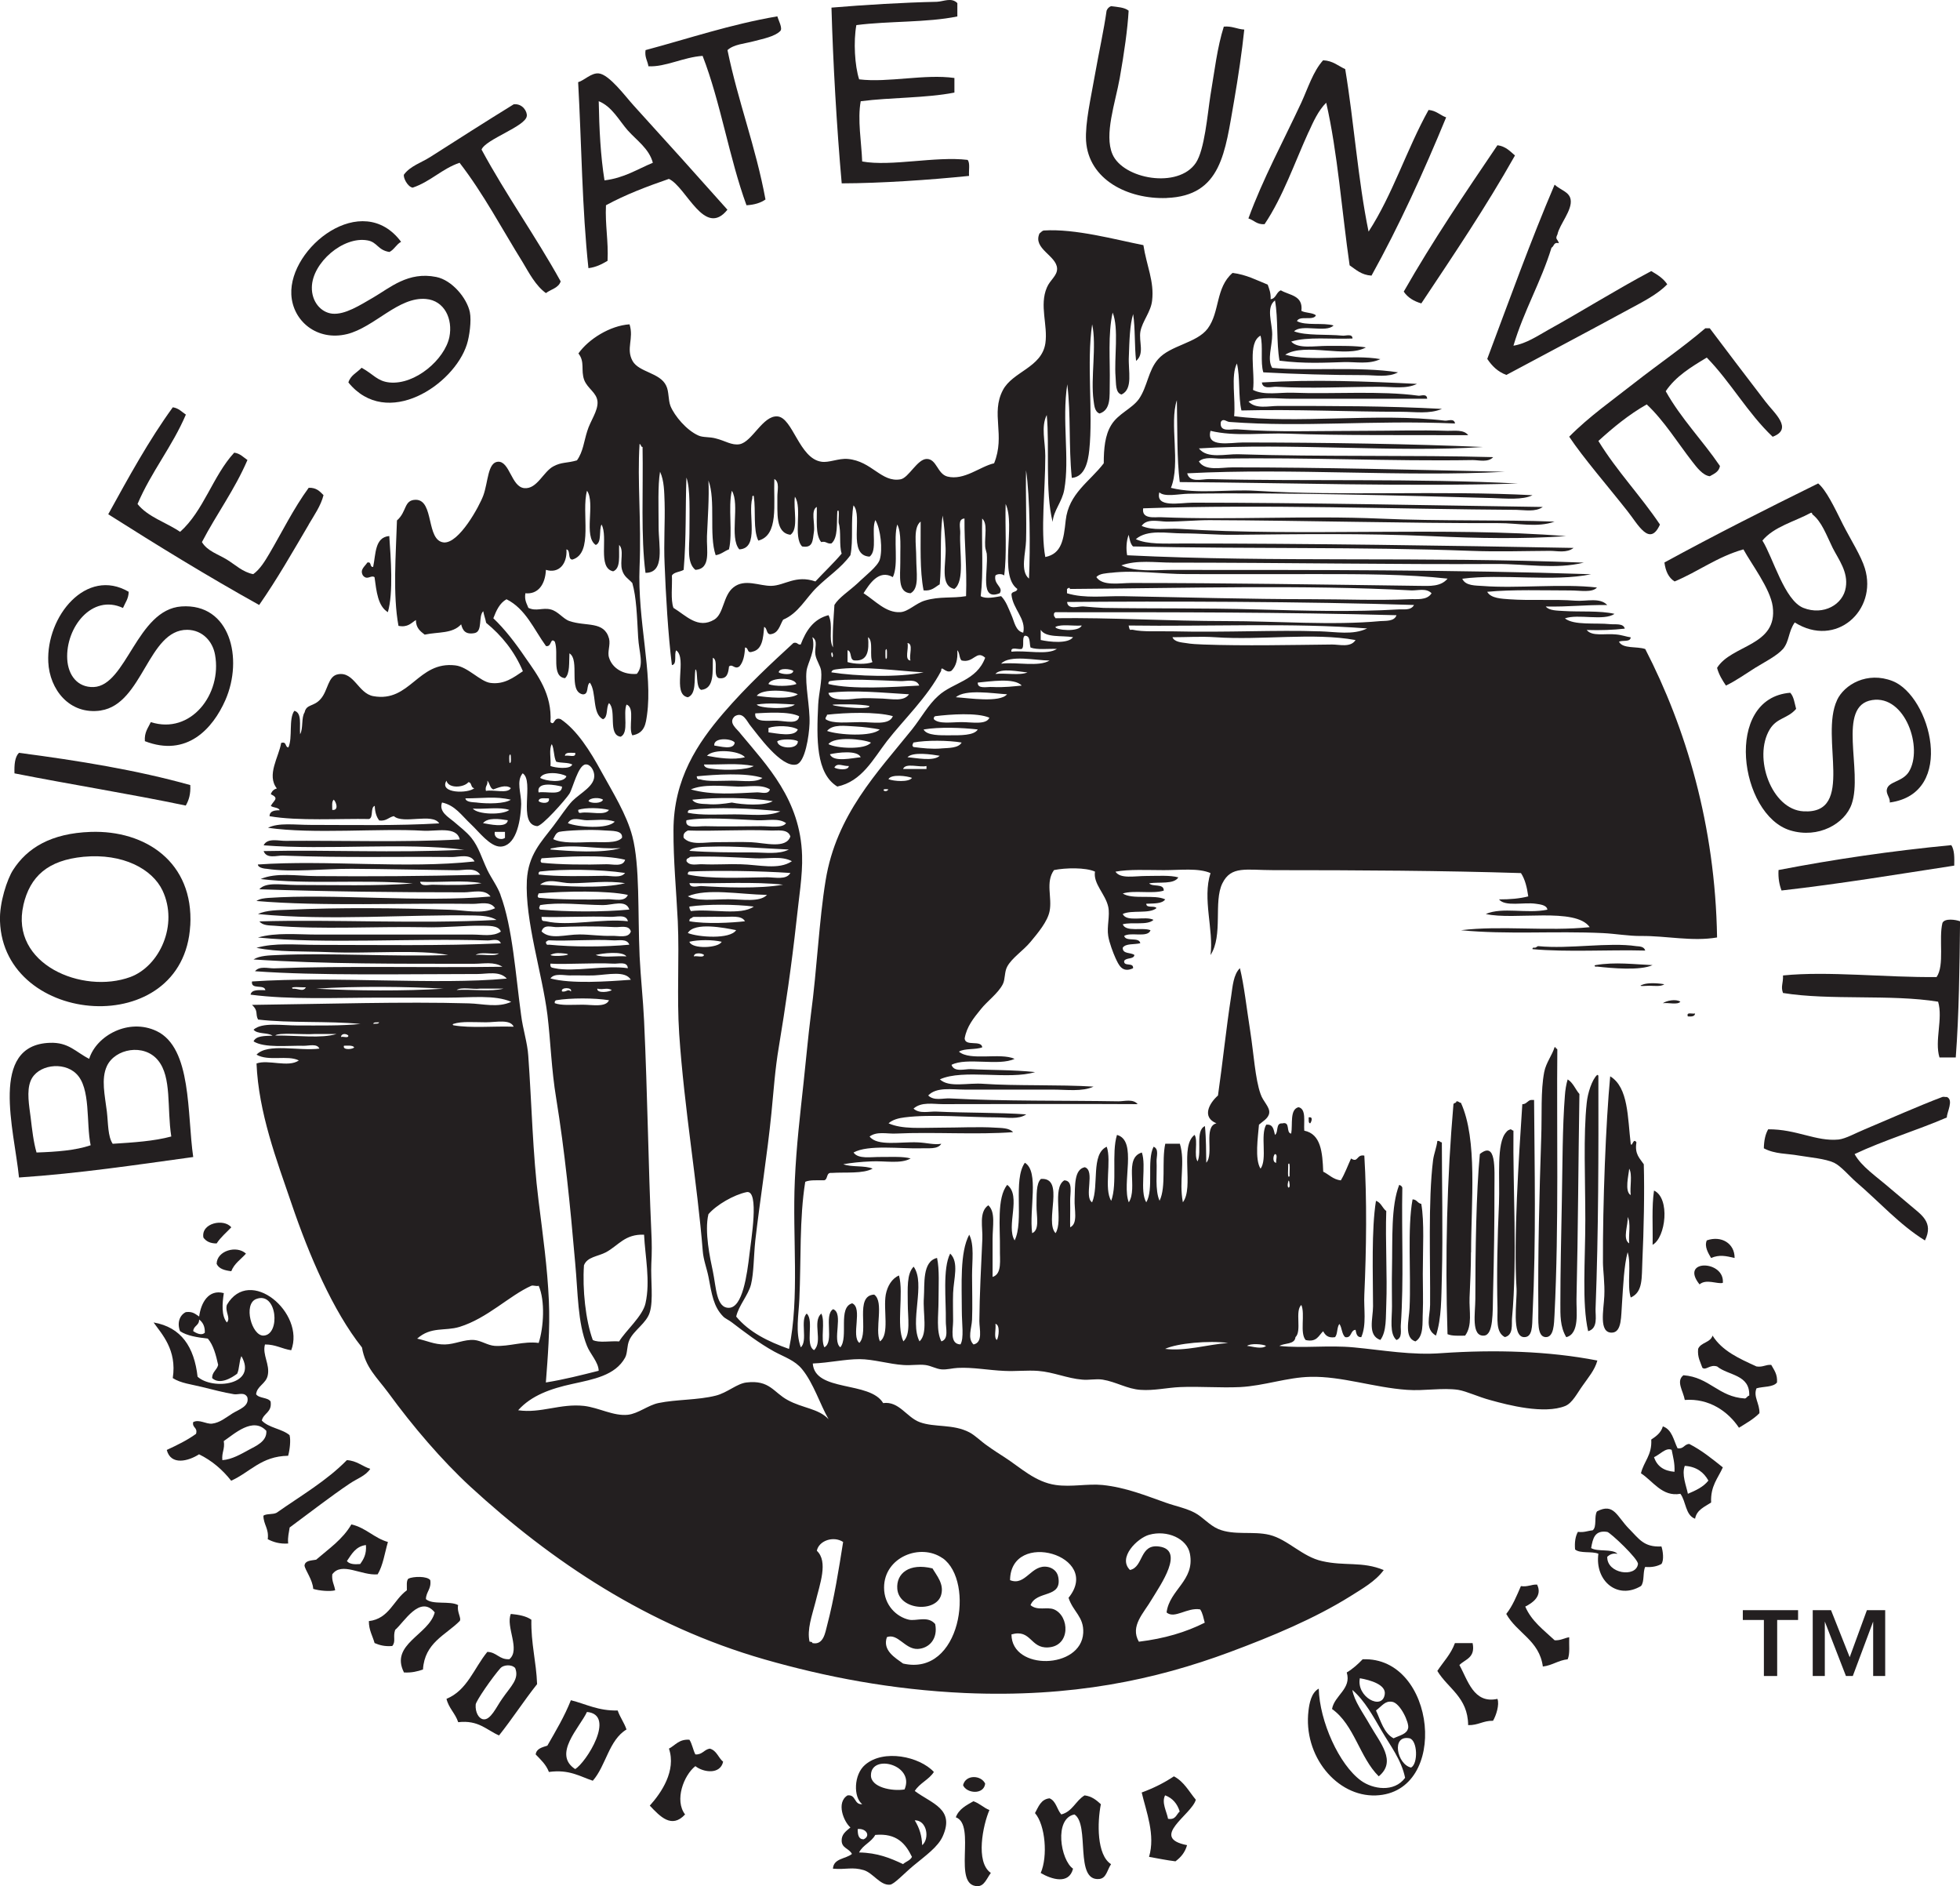 <?xml version="1.0" encoding="UTF-8"?>
<svg id="a" data-name="Capa_1" xmlns="http://www.w3.org/2000/svg" viewBox="0 0 360 346.35">
  <defs>
    <style>
      .b {
        fill: #231f20;
      }
    </style>
  </defs>
  <path class="b" d="M177.99,32.29c-.09-.98.23-2.35-.27-2.93-5.91-.71-14.06,1.26-19.36.29-.13-3.51-.89-7.7-.27-11.06,5.53-.72,11.96-.56,17.21-1.59v-2.68c-5.44-.77-12.15.9-17.5.25-.81-2.5-1.06-6.95-.51-9.96,5.94-.77,12.97-.44,18.55-1.59V.57c-1.08-1.09-2.5-.3-3.76-.24-6.17.13-13.3.56-19.36,1.07.28,10.03.96,21.95,1.88,32.27,7.17-.02,16.06-.62,23.4-1.37Z"/>
  <path class="b" d="M214.28,36.35c10.11-.37,10.73-8.47,12.38-17.77.77-4.46,1.46-9.11,1.88-13.15-1.38-.09-2.24-.68-3.76-.54-1.21,3.81-1.7,8.16-2.46,12.65-.55,3.55-1.07,9.96-2.67,12.36-3.23,4.83-13.38,2.99-15.33-1.6-1.54-3.61.52-9.36,1.35-13.98.82-4.65,1.44-9,1.63-12.36-.75-.62-2.04-.67-3.23-.83-.39.15-.66.43-.82.83-.49,3.51-1.4,7.58-2.15,11.82-.72,4.15-1.81,8.79-1.62,12.09.46,7.09,7.63,10.74,14.79,10.49Z"/>
  <path class="b" d="M129.05,10.26c3.31,8.52,4.89,18.78,8.06,27.43,1.45-.08,2.62-.44,3.49-1.06-1.79-9.7-5.03-17.93-6.98-27.43,1.18-1.08,3.11-1.16,4.84-1.63,1.67-.45,3.83-.84,4.86-1.88.48-.5-.36-1.99-.54-2.69-8.65,1.48-16.21,4.06-24.21,6.2-.19,1.33.37,1.95.53,2.97,3.12.17,6.4-1.67,9.96-1.91Z"/>
  <path class="b" d="M240.36,24.25c.86-1.9,1.77-3.94,3.23-5.39,2.12,9.28,2.86,19.92,4.3,29.86,1.17.8,2.16,1.78,4.02,1.89,5.09-9.17,9.55-18.97,13.71-29.06-1.12-.39-1.8-1.24-3.23-1.36-3.98,7.14-6.63,15.62-11.02,22.34-1.94-9.42-2.67-20.08-4.29-29.84-1.29-.58-2.25-1.54-4.06-1.62-1.84,2.04-2.78,5.11-4.01,7.79-3.32,7.12-7.05,13.98-9.71,21.25,1.03.32,1.56,1.17,2.97,1.05,3.37-5,5.53-11.33,8.08-16.92Z"/>
  <path class="b" d="M111.59,47.91c.18-3.7-.46-6.55-.29-10.22,3.56-1.94,7.5-3.44,11.56-4.84,3.23,1.51,6.54,10.89,10.75,5.66-4.86-5.47-11.55-12.91-17.2-19.11-1.47-1.6-4.5-5.75-6.45-5.92-1.36-.13-2.68,1.31-3.77,1.61.63,11.37.72,23.29,1.89,34.15,1.41-.17,2.48-.74,3.5-1.34ZM115.33,23.97c1.6,1.8,3.91,3.34,4.58,5.92-2.86,1.18-5.27,2.8-8.88,3.23-.72-4.49-.97-9.42-1.06-14.54,2.47,1.01,3.72,3.53,5.36,5.4Z"/>
  <path class="b" d="M75.79,34.46c3.3-1.11,5.35-3.45,8.62-4.57,4.36,5.61,7.89,12.33,11.59,18.26,1.19,2,2.39,4.31,4.27,5.67.94-.71,2.32-.93,2.71-2.15-4.61-8.32-10-15.82-14.53-24.2.7-1.89,8.15-4.27,8.31-6.18.1-.75-.73-2.31-2.4-2.14-5.06,3.12-10.56,6.63-15.32,9.67-1.64,1.05-3.65,1.64-4.84,3.23-.19.49.62,2.24,1.6,2.41Z"/>
  <path class="b" d="M261.06,55.71c5.9-8.86,11.87-17.7,17.2-27.16-.91-.78-1.71-1.69-3.22-1.88-5.94,8.77-11.87,17.51-17.21,26.88.72,1.08,1.85,1.76,3.22,2.16Z"/>
  <path class="b" d="M276.66,68.86c7.53-4.03,15.32-8.14,22.58-12.09,2.5-1.35,5.18-2.7,6.99-4.56-.71-1.09-1.81-1.77-2.94-2.43-6.36,3.37-12.83,7.43-18.84,10.75-2.06,1.16-4.14,2.57-6.47,2.95,1.91-6.43,5.04-11.65,6.99-17.99.5-.26.36-1.09,1.35-.83-.21-.82-.75-.66-.26-1.61.36-1.82,2.78-4.48,2.42-6.43-.26-1.41-1.82-1.69-2.94-2.71-4.43,10.37-8.34,21.26-12.37,31.99.86,1.3,1.93,2.36,3.49,2.94Z"/>
  <path class="b" d="M63.71,61.36c5.09-1.26,9.47-6.91,14.53-6.46,3.38.29,4.97,3.65,4.3,6.99-.84,4.06-6.23,8.82-11.02,8.34-2.24-.24-2.91-1.5-5.1-2.7-.85.9-2.03,1.37-2.43,2.7,7.05,8.67,19.42.46,21.77-7.01.46-1.44.86-4.32.54-5.9-.54-2.58-3.27-5.88-6.17-6.46-5.16-1.05-8.49,1.98-11.57,3.77-2.44,1.41-5.18,3.19-7.52,2.97-2.15-.23-3.82-2.26-3.76-4.87.09-4.49,5.75-9.39,10.21-8.59,1.83.31,1.87,1.79,4.04,2.13.88-.44,1.27-1.4,2.14-1.87-7.14-9.57-20.59,1.02-20.16,9.68.25,4.91,4.76,8.6,10.22,7.27Z"/>
  <path class="b" d="M288.22,80.19c2.5,3.78,7.34,9.38,10.73,13.7,1.88,2.35,4.04,6.65,5.94,2.43-3.56-5.3-7.93-9.83-11.31-15.35,2.72-2.47,5.57-4.83,8.88-6.71,3.15,2.93,5.79,7.2,8.34,10.47.83,1.07,1.95,2.57,3.24,2.72.82-.46,1.69-.82,1.87-1.88-3.21-4.72-7.12-8.66-9.96-13.73,1.83-2.74,4.68-4.46,7.54-6.18,4.38,4.49,7.53,10.22,12.1,14.54,3.87-1.45.24-4.38-1.34-6.48-3.47-4.55-7.6-9.94-10.21-13.44h-.82c-4.09,3.5-8.63,6.6-12.92,9.96-4.08,3.21-8.45,6.26-12.09,9.96Z"/>
  <path class="b" d="M231.77,70.23c.18,1.35,1.88.74,2.65.79,6.25.37,12.96,0,18.83,0,2.53,0,5.06.45,7.01-.53-9.54-.47-18.88-.84-28.49-.26Z"/>
  <path class="b" d="M56.7,96.31c.97-1.64,2.25-3.47,2.72-5.39-.68-.68-1.28-1.4-2.72-1.35-2.79,3.81-4.97,8.27-7.23,12.1-.79,1.34-1.72,2.88-2.96,3.76-1.91-.36-3.3-1.73-4.83-2.67-1.58-.98-3.61-1.56-4.59-3.22,2.68-5.14,6.01-9.6,8.36-15.07-.75-.5-1.33-1.2-2.43-1.35-3.92,4.25-5.61,10.69-9.94,14.54-2.57-1.75-5.9-2.71-7.82-5.11,2.53-5.94,6.37-10.54,8.88-16.42-.75-.49-1.31-1.18-2.4-1.34-4.42,6.08-8.12,12.86-11.86,19.64,9.05,5.74,18.22,11.37,27.72,16.66,3.32-4.76,6.23-9.89,9.11-14.77Z"/>
  <path class="b" d="M307.56,106.78c4.37-1.82,7.83-4.53,12.66-5.9,1.45,2.67,4.93,7.2,5.38,10.48.98,7.29-7.58,7-10.22,11.28.35,1.29.98,2.27,1.63,3.25,1.8-.86,3.48-2.07,5.36-3.25,1.67-1.03,3.98-2.19,5.13-3.48,1.18-1.44.96-3.19,2.15-4.86,7.57,4.76,15.23-2.22,12.88-9.93-.68-2.27-2.63-5.31-4.03-8.06-1.58-3.19-3.09-6.33-4.55-7.54-9.54,4.7-19.03,9.49-28.24,14.52.21,1.58.76,2.8,1.87,3.48ZM332.6,94.17c.23-.08.23.08.27.26,1.76,1.38,2.57,3.8,3.74,6.17,1.07,2.12,2.89,4.41,2.41,7.27-.48,3.14-4.09,5.21-7.78,3.76-3.49-1.38-5.56-9.21-7.53-12.37,2.13-2.56,5.87-3.46,8.89-5.09Z"/>
  <path class="b" d="M68.55,104.1c-.73.08-.22-1.02-1.08-.8-.48.75-1.44,1.3-.8,2.39.82.94,1.42-.15,2.12.29.36,2.64.61,5.31,2.45,6.43,1.03-3.55.54-9.94.26-13.98-2.67.22-2.46,3.27-2.96,5.66Z"/>
  <path class="b" d="M18.53,130.46c7.73-1.19,8.65-14.86,15.87-14.81,2.83.04,4.68,2.16,5.1,4.59,1.31,7.21-4.45,14.72-11.8,12.36-.49,1.07-1.21,1.84-1.09,3.5,7.7,2.98,12.46-2.27,14.78-7.53,3.35-7.63.89-17.83-8.07-17.21-8.2.59-10.08,14.55-16.12,14.8-2.97.1-4.68-2.17-4.85-5.11-.32-5.79,4.53-12.07,10.24-9.41.39-.94,1.02-1.67,1.05-2.97-7.77-4.55-15.18,4.49-14.77,12.92.23,4.93,3.83,9.74,9.67,8.88Z"/>
  <path class="b" d="M337.42,128.56c-3.23,6.86,3.45,20.99-6.18,20.42-5.85-.32-9.29-9.88-6.19-15.04,1.34-2.2,3.25-1.92,4.85-3.77-.29-1.08-.43-2.28-1.08-2.96-12.32.98-9.33,22.43,0,25.27,5.16,1.56,10.04-1.22,11.29-4.85,2.09-6.05-2.83-18.05,3.76-19.08,6.08-.96,9.42,8.85,6.73,13.19-1.18,1.86-3.76,1.74-4.03,3.21-.2.86.67,1.6.52,2.41,12.3-1.64,7.5-19.56.53-22.3-4.66-1.82-8.86.63-10.21,3.5Z"/>
  <path class="b" d="M34.12,147.92c.57-.98.92-2.11.83-3.76-9.75-2.73-20.46-4.48-31.47-5.92-.77.77-.87,2.22-.82,3.77,10.39,2.05,21.17,3.76,31.45,5.91Z"/>
  <path class="b" d="M34.95,169.96c.65-11.66-8.26-17.55-18.3-17.2-7.31.25-11.67,2.97-14.25,6.99-1.06,1.63-2.54,6.01-2.4,9.41.66,19.34,33.74,21.94,34.94.79ZM4.29,166.2c1.23-5.3,4.52-8.24,11.04-8.87,7.25-.68,12.64,2.24,14.52,6.19,2.97,6.31-.54,13.9-5.92,15.89-8.78,3.21-22.14-2.35-19.63-13.21Z"/>
  <path class="b" d="M327.21,163.52c10.88-1.23,21.23-2.96,31.73-4.57.04-1.49.04-2.9-.54-3.76-11.03,1.06-21.58,2.61-31.73,4.57-.09,1.52.16,2.74.55,3.76Z"/>
  <path class="b" d="M356.78,169.45c-.73,2.94.43,7.78-1.08,9.96-9.32.11-19.94-1.13-28.21-.29.06,1.48-.45,2,0,3.22,8.62,1.4,19.87.19,28.49,1.6.93,3.12-.69,7.15.25,10.24h2.99c.6-7.99.7-16.52.79-25.01-.81-.3-2.8-.59-3.22.28Z"/>
  <path class="b" d="M302.18,174.56c-.18-.8-1.14-.77-1.62-.82-5.11-.76-12.31.56-18,0-.33.01-.36.35-.8.27-.18,0-.31.04-.28.28,6.38.58,13.91.08,20.7.26Z"/>
  <path class="b" d="M303.53,177.22c-3.29-.13-6.88-.62-10.47,0-.29.04-.23.36.27.27,2.7.3,7.93.78,10.2-.27Z"/>
  <path class="b" d="M305.69,180.73c-1.61-.26-2.99-.23-3.77,0-1.72.54.81.24,1.11.28.7,0,2.06.2,2.66-.28Z"/>
  <path class="b" d="M308.64,183.94c-.8-.55-2.58-.2-3.22.28,1.01-.16,2.69.36,3.22-.28Z"/>
  <path class="b" d="M310.01,186.64c.65.04,1.28.04,1.33-.54-.52.14-1.65-.35-1.33.54Z"/>
  <path class="b" d="M28.76,189.33c-5.11-2.43-11.05.82-12.38,5.1-2.5-1.26-3.78-3.08-7.25-2.94-11.18.42-6.51,15.94-5.64,24.73,11.17-.75,21.5-2.32,32-3.76-1.15-7.87-.21-20.03-6.73-23.13ZM6.71,211.63c-.56-1.92-.81-4.17-1.08-6.44-.27-2.14-.78-4.83,0-6.72,1.19-2.93,5.96-3.64,8.35-1.33,2.75,2.61,1.81,9.09,2.67,13.16-2.78.95-6.33,1.21-9.94,1.33ZM19.63,204.13c-.37-3-1.09-6.01,0-8.36,1.49-3.23,6.83-4.21,9.39-1.07,2.56,3.1,1.62,8.73,2.44,13.99-3.18.86-6.96,1.1-10.76,1.34-.91-1.37-.82-3.74-1.07-5.9Z"/>
  <path class="b" d="M285.79,192.54c-.02-.15-.03-.28-.26-.24-.4,1.4-1.58,2.86-1.9,4.56-.67,3.5-.39,7.78-.55,12.1-.34,10.09-.62,21.21-.53,31.45.03,2-.29,5.06,1.35,5.12,1.53.04,1.53-2.5,1.62-4.04.83-16.45.37-34.88.52-48.68,0-.13-.02-.29-.26-.26Z"/>
  <path class="b" d="M293.33,197.41c-.92.85-1.71,3.29-1.89,5.09-.64,5.95-.26,14.02-.26,21.51s-.65,15.32.52,20.43c1.84-.51,1.33-2.77,1.36-4.03.55-14.44.55-28.71.52-42.77,0-.15-.05-.29-.25-.24Z"/>
  <path class="b" d="M290.1,200.89c-.75-.85-1.15-2.07-2.16-2.68-.26.82-.45,1.99-.51,2.96-.46,5.82-.43,12.66-.56,19.34-.13,6.61-.27,13.17-.27,18.83,0,2.1-.08,4.26,1.08,6.2,2.5-.62,1.83-4.79,1.88-6.99.3-12.89.33-24.95.54-37.66Z"/>
  <path class="b" d="M357.59,201.43c-.24.06-.57-.09-.82,0-4.22,1.58-9.83,4.08-14.26,5.94-1.72.71-3.5,1.73-4.82,1.88-4.13.4-7.72-1.92-12.92-1.88-.52.88-.77,2.06-.8,3.49,2.04,1.09,4.27.94,6.42,1.33,2.09.35,4.85.57,6.48,1.32,1.26.61,2.75,2.39,4.03,3.52,4.32,3.7,8.04,7.9,12.66,10.75,1.68-3.37-.76-4.77-2.7-6.45-1.24-1.07-2.57-2.15-3.51-2.96-2.75-2.39-5.43-4.12-6.71-6.45,5.36-2.53,11.41-4.34,16.94-6.72,0-.98,1.31-3.21,0-3.77Z"/>
  <path class="b" d="M279.88,245.53c1.62.09,1.53-2.02,1.61-4.04.68-14.46.36-26.77.28-39.51h-.54c-.7.1-.81.78-1.62.78-.66,10.05-1.63,24.6-1.06,33.89.11,2.34-.95,8.73,1.33,8.88Z"/>
  <path class="b" d="M270.2,229.95c0-9.22,1.22-20.67-1.87-27.45-.35,0-.39-.32-.83-.26,0,.36-.46.23-.54.52-1.17,13.51-1.56,27.78-1.09,42.23.83.36,2.07.28,3.23.27,1.4-1.9.72-4.55.82-6.99.11-2.71.26-5.45.26-8.31Z"/>
  <path class="b" d="M240.36,205.19c.06.39-.11,1.01.28,1.09.19-.19.66-1.31-.28-1.09Z"/>
  <path class="b" d="M276.38,245.53c1.63-.35,1.24-2.38,1.34-3.5,1.01-10.93.13-24.15.26-34.42-.26,0-.29-.21-.51-.24-.33.09-.62.24-.81.52-1.86,1.98-1.14,8.4-1.34,13.16-.28,6.16-.43,13.07-.27,19.09.05,1.98-.37,4.49,1.34,5.38Z"/>
  <path class="b" d="M263.75,245.25c1.05-3.22.97-7.01,1.08-10.77.22-8.34,0-17.56,0-24.71-.35,0-.36-.34-.83-.26-.12,1.14-.61,2.29-.78,3.5-.94,7.55-.48,18.72-.55,26.61-.03,2.18-1.02,4.42,1.08,5.64Z"/>
  <path class="b" d="M271.81,211.91c-.67,6.95-.83,18-.83,26.63,0,2.5-.83,6.95,1.63,6.71,1.7-.17,1.55-4.23,1.62-7.52.19-7.78.26-12.15.26-19.63,0-3.53.36-8.64-2.68-6.19Z"/>
  <path class="b" d="M257.57,218.1c-.06-.28-.29-.41-.57-.53-1.54,3.9-1.21,9.92-1.33,15.59-.05,2.23,0,4.61,0,6.72,0,2.42-.49,5,.82,6.18,1.13-.38.74-1.84.8-2.69.58-8.3.12-16.99.28-25.27Z"/>
  <path class="b" d="M303.8,218.62c-.45,2.97-.19,6.62-.26,9.96,2.43-1.34,3.25-8.59.26-9.96Z"/>
  <path class="b" d="M261.06,221.06c-.7-.09-.8-.82-1.61-.82-.98,5.3-.26,13.72-.55,19.91-.1,2.26-1.05,5.51,1.07,6.17,1.58-.9,1.26-3.44,1.36-5.37.09-2.13,0-4.73,0-6.99,0-4.71.31-9.55-.28-12.9Z"/>
  <path class="b" d="M253.53,246.06c1.19-1.58.98-4.25,1.09-6.45.21-5.45-.19-11.74,0-17.23-.72-.54-.94-1.55-1.89-1.88-.85,5.31-.55,13.33-.54,19.37,0,2.25-1.08,5.33,1.34,6.18Z"/>
  <path class="b" d="M42.48,225.37c-1.33-1.67-5.6-.81-5.12,1.88.48.68,1.25,1.09,2.43,1.08.74-1.15,1.78-1.99,2.69-2.96Z"/>
  <path class="b" d="M313.49,227.77c-.49,1.13.28,2.35.79,3.23,1.53-.65,2.7-.38,4.32,0,.03-2.68-2.44-4.17-5.11-3.23Z"/>
  <path class="b" d="M42.48,233.43c.54-1.41,1.76-2.18,2.7-3.23-1.68-1.58-5.35-.56-5.39,1.88.42.92,1.48,1.2,2.69,1.35Z"/>
  <path class="b" d="M316.44,235.57c.37-4.21-8.02-4.39-4.28.28,1.23-1.08,3.29,0,4.28-.28Z"/>
  <path class="b" d="M53.21,263.55c-1.4-1.2-3.86-1.34-5.12-2.7.31-1.4,1.91-1.47,1.61-3.5-.52-.79-2.12-.54-2.66-1.33.16-1.54,1.82-1.9,2.14-3.48.43-1.99-1.04-3.8-.51-5.66,1.97-.01,3.11.81,4.82,1.06,2.62-6.85-7.62-15.56-11.82-8.33-.38,1.28.77,2.43,0,3.23-1.03-1.25-.85-3.47-.56-5.39-2.8-.75-4.2,1.76-4.53,4.3-.68-.43-1.16-.98-2.45-.81-1.12.54-1.65,1.97-1.06,3.5,1.28.86,3.15,1.13,5.11,1.37,1.01,1.19,1.48,2.97,1.89,4.82-.23.97-1.11,1.27-1.11,2.42,1.4,1.31,3.62-.05,4.6-.8.43-.89.35-2.3.78-3.23,3.05,5.34-5.31,6.28-8.05,3.78-.62-5.43-2.97-9.08-8.08-9.96,1.45,2.07,4.33,5,3.52,10.21,1.44.95,3.52,1.17,5.35,1.63,1.96.47,3.98,1.03,5.92,1.34.82.11,1.89-.47,2.43.55.42,1.67-1.57,2.25-2.7,2.95-1.2.75-2.33,1.73-3.78,1.9-1.13.11-2.36-.86-3.47-.28-.21,1.09.86.92.53,2.15-1.62,1.18-3.47,2.07-5.38,2.96.75,2.91,3.98,2.06,5.93.8,2.39,1.17,4.31,2.84,5.9,4.85,3.47-1.55,5.52-4.51,10.46-4.58.32-1.1.5-2.92.27-3.74ZM35.49,244.44c.05-1.02,1.12-1.02,1.08-2.14.66.48,1.09,1.23,1.05,2.42-.64.61-1.63.04-2.13-.28ZM47.04,238.54c3.87-1.53,4.54,6.61,1.35,6.71-2.17.05-3.74-5.77-1.35-6.71ZM45.7,266.23c-1.35.73-3.1,1.78-4.86,1.89-.15-1.41.5-2.04.26-3.5,1.88-1.26,5.36-4.54,7.82-1.88.15,1.98-2,2.81-3.22,3.49Z"/>
  <path class="b" d="M322.63,254.93c1.23-.36,3.05-.17,3.76-1.07.11-1.53-.55-2.3-1.06-3.23-1.07-.08-1.48.46-2.7.29-3.16-1.44-6.32-2.84-8.08-5.67-.39,1.31-2.16,1.23-2.65,2.44-.15,1.56.43,2.42.78,3.47.68.55,1.35-.67,2.71-.24,2.06,1.69,6.04,1.44,5.9,5.35-.38.07-.44.45-.79.53-4.89-.29-6.49-3.91-11.3-4.27-1.42,1.1-.03,2.9.25,4.54,4.48-.35,7.98,2.13,9.95,5.1,1.34-.83,2.71-1.6,3.76-2.67.07-1.77-1.18-3.05-.53-4.58Z"/>
  <path class="b" d="M308.12,265.94c-.73-1.48-1-3.44-2.7-4.02-.33,1.18-1.23,1.82-2.13,2.42.17,2.88-1.38,4.02-1.89,6.2,2.17,1.38,3.91,4.38,7.24,3.76,1.05,1.37.9,3.93,2.7,4.58.31-1.67,1.77-2.18,2.95-2.98-.14-3.05,1.27-4.46,2.15-6.45-1.93-1.54-3.86-3.12-6.16-4.3-.97.04-.99.97-2.16.79ZM303.8,267.57c1.02-.41,2.19-1.84,3.24-1.34.24,1.28.6,2.43.52,4.03-2-.16-3.22-1.05-3.76-2.69ZM313.78,271.88c-.91,1.17-2.34,1.82-3.76,2.42-.32-1.57-1.17-3.51-.57-5.13,2.21.15,3.51,1.22,4.34,2.71Z"/>
  <path class="b" d="M64.25,272.42c1.31-.91,2.87-1.37,3.76-2.7-1.5-.47-2.45-1.49-4.3-1.6-3.72,3.8-8.49,6.56-12.9,9.66-.64.36-1.87.13-2.43.54.02,1.67,1.04,2.35.8,4.32.99.51,2.16.9,3.75.79-.12-1.22.15-2,.27-2.94,3.69-2.72,7.46-5.66,11.04-8.07Z"/>
  <path class="b" d="M299.24,280.76c-2.26-2.29-2.8-4.86-5.91-3.23-.58.86.03,2.89-.81,3.48-.91.08-1.54.43-2.7.28-.44.77-.64,1.86-.52,3.23.9.79,3.08.28,4.28.79-.68,4.99,3.51,8.51,7.82,5.93.68-.75.31-2.57.78-3.51,1.27.11,2.23-.13,2.98-.54.51-.7.27-2.45,0-3.22-3.25.17-4.12-1.41-5.92-3.22ZM295.21,285.86c.43-.36.9-.7,1.88-.54-.97-.98-3.62-.32-4.84-1.05.31-1.77.65-3.33,2.96-2.97.51.07,5.79,5.01,5.64,5.91-.36,2.54-5.74,1.76-5.64-1.34Z"/>
  <path class="b" d="M69.36,289.09c.99-1.62,1.3-3.91,1.89-5.94-2.57-.74-4.01-2.6-6.71-3.23-1.59,2.75-4.17,4.49-6.47,6.48-.89.17-2.02.12-2.14,1.07.09.81,1.5,2.61,1.6,4.29,1.13.36,3.13.51,4.03.26-.15-1.02-.66-1.66-.53-2.93,1.72-2.39,5.38.28,8.33,0ZM67.21,283.7c.14,1.68-.43,2.63-1.06,3.5-1.1.1-1.99.01-2.43-.55.86-1.26,1.62-2.71,3.5-2.94Z"/>
  <path class="b" d="M172.87,292.85c.56-1.99-.82-3.52-1.6-4.85-4.26-1.05-6.69.91-6.46,3.76.32,3.95,7.15,4.41,8.06,1.09Z"/>
  <path class="b" d="M84.15,294.74c-1.52-.84-4.69.01-5.92-1.1.03-1.37,1.03-1.84.8-3.48-.56-.78-3.13-.7-4.02-.28-.42.4-.25,1.41-.28,2.14-2.46,1.76-3.22,5.22-6.98,5.66,0,1.7.69,2.71,1.05,4.03.91.39,1.88.66,3.25.54.71-.86.08-1.65.53-2.96,1.61-1.36,4.55-6.53,7.27-3.21-1.05,4.13-8.29,5.82-5.65,11.03,1.42.08,2.5-.2,3.49-.54.3-4.92,4.14-6.3,6.72-8.88.45-.46-.56-1.74-.26-2.94Z"/>
  <path class="b" d="M285.54,301.19c-1.98-1.86-4.24-3.49-5.39-6.18,1.3-.64,3.21-1.93,2.17-4.04-1.12-.04-1.71.47-2.97.28-.79,1.81-1.53,3.66-2.69,5.11,1.94,3.51,6.08,4.85,6.72,9.66,1.76-.21,2.81-1.14,4.56-1.33.45-1.01.23-2.65.28-4.05-.93.15-1.56.62-2.68.56Z"/>
  <path class="b" d="M97.59,297.42c-.94-.67-2.3-.92-3.76-1.06-1,2.32,1.83,6.58-.28,8.32-1.9.08-2.28-1.29-4.04-1.35-2.42,2.93-3.68,7.07-7.5,8.62.4,1.71,1.61,2.65,2.15,4.29,3.76-.43,5.19,1.44,7.5,2.43,2.44-3.06,4.57-6.37,6.99-9.42-.15-4.13-1.14-7.46-1.05-11.83ZM92.22,311.96c-1.03,1.43-2.13,4.02-3.5,3.74-.78-.14-1.45-1.26-1.35-2.69.04-.67,3.08-5.04,4.57-6.72.52-.56,1.98-.74,2.68,0,.82,2.04-.82,3.36-2.4,5.67Z"/>
  <path class="b" d="M268.06,305.74c1.05-1.07,2.97-1.3,2.42-4.02h-3.25c-.73,2.03-2.13,3.43-3.23,5.11,1.96,3.25,5.61,4.81,5.66,9.95,1.84.05,2.77-.84,4.57-.8.56-.94,1.22-2.97.81-4.02-4.39.96-5.44-3.46-6.99-6.22Z"/>
  <path class="b" d="M250.29,304.68c-.86.9-1.8,1.76-2.93,2.43.92,3.01-2.27,4.21-2.7,6.71,4.09,2.89,5.07,8.91,8.58,12.36,3.35-2.76.24-6.15-1.61-9.41-1.31-2.32-2.89-4.39-3.24-6.45,2.33,2.02,3.83,4.86,5.39,7.52,1.53,2.62,3.65,5.35,4.3,8.62-2.04,2.76-5.98,2.05-8.08.53-4.05-2.93-7.63-10.93-7.78-16.91-1.39.74-1.73,2.77-1.88,4.01-1.03,8.34,5.21,15.86,12.36,15.6,13.62-.51,11.12-25.58-2.43-25ZM249.77,308.17c1.92.33,4.85,1.18,4.57,2.96-.45,3.04-5.26.47-4.57-2.96ZM259.18,324.57c-2.57-.54-3.73-6.05-.27-5.37,1.46.41,1.58,4.66.27,5.37ZM258.64,317.32c-.24,1.12-1.48,1.31-2.68,1.88-1.8-.96-2.34-3.22-3.23-5.11,1.21-.92,1.67-1.79,2.95-1.6,1.52.21,3.19,3.89,2.96,4.83Z"/>
  <path class="b" d="M104.86,312.2c-1.2,3.03-2.78,5.64-4.32,8.34-.92.32-2,.51-2.15,1.62.92.96,1.91,1.85,2.43,3.22,3.72-.51,5.63.8,8.06,1.61,2.43-2.76,2.94-7.46,6.19-9.41-.42-1.26-1.18-2.22-1.62-3.49-3.57.09-5.79-1.18-8.58-1.88ZM105.64,324.85c-4.18-2.74.81-7.59,2.17-10.49,5.41.51-.19,9.34-2.17,10.49Z"/>
  <path class="b" d="M130.39,321.09c-1.08.16-1.36,1.15-2.67,1.07-.44-.86-.59-1.93-1.09-2.7-1.92-.13-2.57,1.01-3.76,1.63,1.37,4.08-1.41,8.13-3.52,10.47,1.88,1.99,4.02,4.3,6.48,1.62-1.99-2.6-.24-7.2,1.89-8.87,1.48,1.17,4.56,1.59,5.1-.81-.89-.73-1.17-2.05-2.43-2.4Z"/>
  <path class="b" d="M168.02,328.87c.9-1.45,2.6-2.07,3.51-3.49-2.63-2.84-9.23-4.25-12.63-1.32-2.12,1.8-2.17,5.97-.53,7.24-1.57.11-1.08-1.81-2.7-1.62-2.14,1.31-.69,4.85.53,5.89-.91.75-1.65,1.3-1.61,2.47.06,1.37,1.33,1.34,1.89,2.39-1.12.94-3.38.78-3.49,2.71,2.46.2,3.52-.36,5.64.26,1.74.52,3.02,2.84,4.83,2.68.75-.05,2.56-2.03,4.31-3.49,2.28-1.88,4.51-3.45,5.38-5.39,2.28-5.07-2.03-6-5.13-8.33ZM166.14,328.59c-2.31.38-6.25-.39-6.17-2.65.08-3.95,8.12-1.88,6.17,2.65ZM158.62,337.75c-.96-.01-1.08-.88-1.08-1.89,1.57-.17,2.43,1.27,1.08,1.89ZM165.87,342.3c-2.32-1.09-4.68-2.08-8.08-2.14.69-1.38,2.25-1.88,2.97-3.22,3.94-.36,5.57,1.6,6.74,4.03-.3.67-1.13.86-1.63,1.33ZM169.38,338.83c-.07-1.72-.47-3.12-1.37-4.57,2.2-.06,2.82,3.32,1.37,4.57Z"/>
  <path class="b" d="M180.95,327.53c-.72-1.59-3.59-1.73-4.06.28.63,1.52,3.8,1.82,4.06-.28Z"/>
  <path class="b" d="M215.62,326.18c-1.77,1.18-3.73,2.17-5.92,2.97.85,3.59,2.54,7.8,1.35,11.82,1.61.28,3.15.61,4.85.82.98-.73,1.76-1.63,2.13-2.97-7.02-1.37.85-5.58,1.61-8.34-1.26-1.52-2.18-3.34-4.03-4.3ZM214.54,333.98c-.23-1.3-1.24-2.98-.54-4.31,1.37.51,2.24,1.54,2.68,2.97-.62.51-.71,1.58-2.14,1.34Z"/>
  <path class="b" d="M202.2,331.3c-.82-.74-1.64-1.45-2.99-1.62-1.63.96-2.21,2.97-4.28,3.5-.8-.9-.95-2.47-2.16-2.96-1.6.17-2.03,1.56-2.67,2.71,1.91,2.2,2.38,7.95,1.05,11,1.99,1.17,5.19,2.18,5.94-.79-2.3-1.58-3.54-9.22.26-9.96,2.89,1.88-.07,12.34,4.57,11.85,1.28-.15,1.38-1.52,2.15-2.72-2.64-1.67-2.54-7.66-1.87-11.01Z"/>
  <path class="b" d="M181.73,332.37c-1.09-.42-1.79-1.23-2.95-1.61-1.31.75-2.67,1.43-3.22,2.94,3.85,1.41-.78,12.66,4.03,12.65,1.2-.03,1.64-1.4,2.4-2.43-2.88-1.97-1.44-8.83-.26-11.55Z"/>
  <path class="b" d="M293.33,249.82c-8.92-1.74-18.83-2.01-28.5-1.35-5.56.43-10.79-.55-16.14-1.05-4.71-.45-9.23.2-13.7-.27.92-.57,2.83-.22,2.95-1.61,1.22-1.13-.15-4.8,1.08-5.92.74,1.67-.33,5.18.8,6.45,2.06.45,2.38-.85,3.21-1.62.38.71.88,1.29,2.18,1.09.5-.55.32-1.83.8-2.43.5.68.42,1.9,1.08,2.43,1.25.2.88-1.28,1.89-1.35.14.65.22,1.39,1.05,1.35,1.01-2.35.43-5.19.56-7.8.38-8.36.49-17.55,0-25.54-1.47-.28-1.1,1.4-2.44.53-.61,1.33-1.13,2.78-1.88,4.02-1.42-.17-2.14-1.06-3.23-1.6-.14-3.55-.41-6.91-3.48-7.53-.12-1.66.4-3.99-1.06-4.31-1.64.42-1.04,3.12-1.34,4.85-1.04-.13-.07-2.27-1.63-1.88-1.28-.11-.66,1.64-1.35,2.12-.25-.9-.28-2.01-1.61-1.88-1.14,1.91.25,6.31-1.04,8.08-1.1-1.71-.47-5.86-.29-8.08.59-.55,1.75-1.13,1.88-2.14.15-1.11-1.14-2.11-1.59-3.5-.98-2.73-1.26-7.46-1.9-11.56-.68-4.34-1.14-8.52-1.89-11.54-1.2,1.17-1.34,3.36-1.6,5.09-.95,6.12-1.58,12.41-2.43,18.29-1.62,1.43-3.02,3.99-.28,5.11-2.45.59-.4,5.67-1.87,7.23-.05-1.91,0-4.35-.25-6.72-1.81.83-.51,4.72-1.35,6.48-.72-1.09.12-3.74-.54-4.87-2.8,2.06-.07,9.64-2.16,12.38-.76-4.04.48-7.32-.55-10.75h-2.68c-.7,3.16.21,7.91-1.05,10.47-.87-1.93-.44-5.22-.55-7.23-.04-.84.5-2.3-.55-2.69-1.3,2.56.09,7.78-1.34,10.21-1.25-2.08.04-6.67-.81-9.15-3.38,1.01-.69,6.46-2.4,9.15-1.36-3.46,1.65-11.35-2.17-12.38-1.05,3.35.12,8.92-1.06,12.1-1.38-2.2.1-7.27-.82-9.93-2.96,1.33-1.39,7.21-2.69,10.21-1.56-1.02.64-5.83-1.35-6.45-1.97.41-1.77,3.35-1.86,5.9-.09,1.86.67,4.45-.82,5.13-.03-1.33.04-3.08,0-4.86-.03-1.43.59-3.7-1.08-3.76-2.31,1.43-.13,7.42-1.6,9.7-2.09-2.14,1.83-10.27-2.69-9.96-.91.86-.77,3.01-.81,4.84-.03,1.92.65,4.53-.8,5.12-.59-4.38,1.34-11.3-1.34-12.93-2.23,3.16-.11,10.68-1.88,14.26-1.63-2.63,1.3-8.17-1.36-10.2-1.95,2.38-1.28,7.85-1.34,11.8-.05,1.95.44,4.56-1.35,5.11v-6.99c0-2.35.58-4.94-.79-6.17-1.78,1.25-.99,4.1-1.09,6.17-.22,4.85-.51,10.24-.55,15.09,0,1.48.71,3.93-1.07,4.3-1.17-1.14-.34-2.94-.27-4.58.1-2.46,0-5.34,0-8.08s.44-5.6-.52-7.5c-1.75,3.24-1.36,9.19-1.36,13.98,0,2.4.43,5.03-.25,6.17-2.03-.07-1.35-2.74-1.35-4.3s-.06-3.49,0-5.13c.09-2.58,1.13-5.65-.54-7.25-1.42,2.76-.73,8.64-.8,12.38-.03,1.28.6,3.33-.82,3.74-.98-1.92-.52-4.73-.52-7.5s.2-5.64-.27-7.82c-2.76.64-2.25,4.85-2.42,7.26-.22,2.94.79,6.58-.8,8.06-1.9-3.63,1.18-10.57-1.08-13.72-1.31,1.33-1.08,4.04-1.08,6.73s.59,5.73-.81,6.99c-1.36-2.93.11-8.72-.8-12.1-1.31.55-2.14,1.97-2.43,3.51-.49,2.82.74,7.35-1.07,8.59-1.01-2.18.82-7.27-1.06-8.59-3.7.19-.85,6.88-2.72,8.87-1.58-1.26.69-6.41-1.32-7.27-2.68.77-.63,6.2-2.17,8.08-1.59-1.21.69-6.24-1.33-7-1.78,1.07.29,6.02-1.61,7-.74-1.5.2-4.68-.55-6.19-1.74,1.46.35,5.13-1.34,6.71-1.73-.95.07-5.43-1.35-6.71-1.26,1.14.25,5.06-1.09,6.19-1.02-2.86-.39-5.85-.26-8.87.33-7.27-.01-14.77,1.08-21.52.87-.39,2.26-.25,3.5-.28.71-.19.3-1.48,1.34-1.35,2.57-.17,5.75.19,7.54-.79-1.48-.62-3.9-.23-5.39-.81,1.43-.25,3.24-.45,5.11-.52,2.57-.13,5.46.51,7.26-.54-1.44-.39-3.35-.26-5.39-.27-1.91-.03-4.23.44-5.1-.82,2.7-1.49,8.66-.66,12.36-.77,1.39-.07,3.08.25,3.76-.83-1.34.23-2.61-.19-4.3-.26-3.17-.15-7.47.77-8.87-1.08,1.37-1,3.17-.46,4.84-.54,6.94-.32,14.85.25,21.51-.26-.72-.81-2.21-.75-3.22-.82-3.08-.2-6.81,0-10.22,0s-6.93.33-9.43-.8c.77-.69,1.89-.96,2.96-1.09,4.72-.62,12.08,0,16.96,0,1.8,0,3.98.43,5.37-.55-4.99-.36-11.19-.26-16.4-.51-1.45-.08-3.19.47-4.3-.55,1.43-1.29,3.61-.82,5.38-.82,12.61,0,24.16-.07,35.78,0-.82-1.01-2.42-.52-3.52-.52-9.92-.17-21.17,0-30.92-.53-1.34-.08-2.91.51-4.03-.54,1.54-1.61,4.33-1.08,6.71-1.08h16.15c2.6,0,5.44.42,7.51-.55-6.2-.39-14.41-.11-20.16-.51-2.98-.24-6.35.77-8.06-.82,4.28-1.96,12.67.15,17.49-1.34-4.09-.43-8.44-.35-11.84-.54-1.05-.04-3.05.63-3.51-.79,2.79-1.43,8.72.28,11.58-1.1-2.64-1.19-8.15.45-10.22-1.32,1.05-.65,3.08-.31,4.29-.8-.19-1.41-3.14-.08-3.24-1.63.39-2.2,1.64-3.72,2.97-5.36,1.18-1.49,3.16-2.89,4.03-4.58.47-.89.28-2.26.81-3.23.86-1.62,2.96-2.94,4.3-4.57,1.33-1.6,3.12-3.72,3.49-5.62.51-2.5-.8-5.31.81-7.55,2.08-.43,5.81-.51,7.53.28-.37,2.22,1.91,4.1,2.43,6.45.36,1.64-.29,3.63,0,5.37.19,1.22.92,3.14,1.33,4.04.59,1.24,1.2,2.82,3.23,1.89.15-1.18-1.77-.22-1.63-1.35.36-.66,1.78-.25,1.88-1.09-.65-.51-2.19-.13-2.14-1.34.54-.82,2.14-.54,3.22-.82-.19-1.23-2.66-.19-2.96-1.34,1.2-.77,4.37.41,4.84-1.05-1.48-.58-4.54.4-5.1-1.09,1.71-.46,4.54.25,5.65-.81-1.45-.78-4.96.51-5.65-1.08,1.64-.79,4.9.04,6.2-1.08-.36-.54-1.88.1-1.88-.8,1.38-.07,2.89.04,3.48-.8-1.97-.96-6.02.09-7.8-1.08,2.04-.66,5.48.12,7.53-.53.05-1.38-2.08-.62-2.68-1.34,1.88-.3,4.52.24,5.36-1.09-1.53-.43-3.72-.26-5.9-.26s-4.73.58-5.65-.79c2.5-.47,5.81-.28,8.88-.28s6.34-.43,8.58.54c-1.53,4.7.61,10.47,0,15.05,2.36-3.63.5-9.79,2.18-13.17,1.61-3.27,4.36-2.42,9.4-2.42,15.6,0,31.43.09,45.44.54.75,1.14,1.11,2.63,1.34,4.28-1.58.4-3.37.56-5.37.55,1.13,1.39,4.54.48,6.74.8.77.11,2.05.23,2.14,1.09-3.83.79-8.2-.54-11.31.79,5.21,1.2,16.49-1.3,19.09,2.42-7.79.8-16.31-.34-23.65.56,8.4.83,17.27.11,26.08.53,2.3.11,4.73.55,6.98.53,4.63-.05,9.4,1.06,13.98.27-.33-20.64-5.76-38.55-13.19-52.96-1.51-.54-4.12.01-4.83-1.35.66-.32,2.1.13,2.16-.8-.8-.11-1.66-.45-2.71-.53-1.97-.22-4.39.43-5.37-.82,2.5.08,4.81,0,6.99-.25-.25-1.02-1.7-.73-2.68-.82-2.74-.28-6.63.26-8.32-1.06,2.43-.88,7.13.53,9.12-.83-2.68-.63-6.42-.33-9.41-.53-1.08-.08-2.61-.04-3.22-.82,4.4.08,6.8-.31,11.29-.27-1.37-1.45-3.8-.64-5.91-.8-3.68-.3-8.19.02-12.1-.26-1.37-.11-3.36-.15-4.04-1.37,4.52-.45,10.56-.25,15.31-.25,1.81,0,3.98.45,4.85-.54-6.36-.74-14.77.21-20.97-.28-1.29-.1-3.17.01-3.77-1.33,7.17-.96,16.91.61,23.66-.83-24.77-.83-51.45-.79-77.17-.79-3.06,0-6.35.43-9.11-.83,2.92-1.05,6.2-.51,9.39-.51,20.11,0,41,.36,59.43.25,5.43-.04,10.95,1.03,16.13-.25-29.92-1.16-56.37,0-83.88-1.35-.21-1.07-.17-2.63.28-3.76.17.79.29,1.64.79,2.14,21.68.48,41.45.04,62.1.81,4.9.19,9.97.02,14.5,0,1.34,0,3.07.45,4.32-.54-23.54-.44-48.71-.81-71.8-.81-3.28,0-6.48.2-8.6-.8,2.17-1.85,5.68-1.06,8.6-1.06,3.16,0,6.45.3,9.43.26,11.22-.11,24.05-.3,36.28.25,8.55.4,16.88.54,24.73,0-21.91-1.77-49.06.11-70.99-1.34-2.33-.15-4.79.41-6.98-.54.95-1.41,3.05-.83,4.57-.79,2.72,0,5.73-.29,8.05-.27,16.94.06,36.56.59,53,.55,3.48-.02,7.07.87,10.22-.28-9.92-.38-20.82-.05-32.01-.55-13.55-.59-27.26.28-40.32-.26-.99-.05-3.55.45-3.23-1.63,21.84-.77,47.22.15,68.57.28,1.52.02,3.44.44,4.83-.53-20.43-.3-43.95-.79-64.27-.79-2.37,0-6.91,1.03-6.16-1.9.95.92,3.58.29,5.35.26,16.86-.28,40.11.35,55.66.79,2.74.09,5.75.38,7.53-.52-16.97-.89-34.89.19-50.81-.81-5.16-.32-10.63.68-15.6-.54,1.82-4.49-.34-11.8,1.09-16.1.11,5.47-.01,10.83.53,15.04,19.27.12,41.41.86,62.12.27-18.28-.97-39.18-.39-56.74-.82-1.19-.02-3.58.75-4.01-1.06,19.53-1.01,39.73.71,58.34-.28-16.48-.37-33.71-.81-50.01-.81-2.16,0-5.02.74-6.19-1.09,1.05-.94,2.83-.5,4.05-.51,16.02-.28,31.02.51,46.25.26,1.15,0,2.83.48,3.76-.54-14.34-.4-31.75-.04-46.8-.53-2.29-.08-5.73.91-7.25-1.07,16.41-1.05,36.55.79,52.17-.26-12.56-.56-29.33-.83-44.1-.83-2.3,0-6.81,1.02-5.94-2.14,4.49,1.09,9.58.34,14.27.52,9.47.36,21.91.24,33.06.28-.8-1.08-2.59-.77-3.78-.8-5.18-.17-10.14,0-15.3,0-8.7,0-15.95.3-23.41-.28-.98-.08-3.26.66-2.94-1.35.43-.77,1.06-.01,1.61,0,13.81,1.03,26.11-.38,41.4.28-.16-1.03-1.31-.45-1.86-.52-12.3-1.48-27.46.66-38.71-.82.3-3.09-.64-7.47.51-9.68.62,2.53.23,6.07.83,8.63,9.76-.25,19.79.24,29.3.24,2.59,0,5.25.45,7.53-.53-10.21-.55-19.96-.54-30.13-.54-1.73,0-4.06.63-5.4-.81,2.36-.98,5.17-.51,7.83-.51h24.98c-.04-1.02-1.13-.51-1.59-.56-7.03-.96-15.83-.26-23.13-.55-2.43-.08-5.19.54-7.26-.51.43-3.34-1.07-8.62,1.37-9.97.52,1.88-.06,4.9.52,6.74,5.75.32,12.49.51,18.56.51,2.07,0,4.4.47,6.18-.51-7.17-1.13-16.81-.2-23.11-.82-.97-1.57,0-3.89,0-6.17,0-2.12-1.18-4.92.51-6.22.62,3.37.23,7.67.83,11.07,4.64.58,8.23.36,11.82.26,2.13-.07,4.61.47,6.71-.55-5.2-.93-12.69.55-17.48-.81,3.66-2.29,11.23.69,14.82-1.34-1.93-.32-4.49-.28-7-.28s-5.45.6-6.72-.79c2.99-.94,7.48-.4,11.26-.56,0-.98-1.32-.44-1.87-.53-2.83-.28-6.68.05-8.86-.79,1.35-1.41,5.9.34,7.25-1.08-1.92-.56-5.11.09-6.72-.79.43-1.11,3.06,0,3.48-1.08-.65-.51-1.92-.4-2.67-.81.35-2.87-2.18-2.83-3.77-3.77-.86.31-.84,1.5-1.88,1.63.06-1.13-.26-1.9-.54-2.68-2.03-.81-3.9-1.83-6.45-2.15-3.16,2.73-2.3,7.15-4.56,10.21-2,2.69-6.92,3.08-9.13,5.65-1.81,2.06-1.94,5.01-3.5,7.28-1.31,1.83-3.83,2.69-5.11,4.82-1.13,1.85-1.36,4.28-1.36,7-2.58,3.38-6.44,5.53-6.99,10.49-.37,3.52-.74,6.13-3.75,6.72-.89-4.9,0-12.07,0-18.53,0-2.72-.82-5.37.27-7.55.55,5.84-.33,13.94,1.08,19.64.16-2.1,1.74-3.67,2.14-5.94,1.02-5.74-.47-12.69.55-19.34.69,5.71.23,11.2.83,17.19,2.43-.19,2.99-3.03,3.21-5.11.72-6.86-.52-16.14.53-23.09.86,3.9-.31,9.88.26,13.98.13.86.16,2.03,1.09,2.4,2.14-.67,1.83-3.18,1.88-5.37.09-4.45-.36-9.13.53-13.17,1.18,2.9.26,8.34.54,11.8.11,1.2-.06,2.95,1.09,3.25,2.18-1.01,1.2-4.34,1.35-6.99.1-2.89.17-5.79.79-7.78.4,2.61.23,5.86.54,8.6,1.6-1.33.47-3.53.79-5.39.36-1.93,1.92-3.6,2.15-5.67.43-3.52-1.02-6.45-1.6-10.2-5.11-1-12.5-3.06-18.28-2.69-.32.03-.58.4-.8.54-1.28,2.82,3.15,4.06,3.23,6.45.04,1.33-1.28,2.06-1.88,3.49-1.41,3.29.21,6.9-.27,10.22-.67,4.49-6.02,5.19-7.81,8.62-2.27,4.34.5,8.22-1.61,13.43-2.53.55-5.5,3.22-8.59,2.43-1.85-.5-1.95-3.23-3.78-3.23-1.73,0-3.32,3.48-4.81,3.74-3.53.64-5.27-3.35-9.7-3.74-1.67-.15-3.48.74-4.84.51-4.08-.58-5.25-8.08-8.06-8.32-2.71-.22-4.63,4.68-6.98,5.11-1.44.24-2.61-.63-4.34-1.06-1.2-.34-2.35-.14-3.23-.55-2.17-.97-4.35-3.58-5.1-5.38-.46-1.17-.26-2.67-.8-3.76-1.12-2.41-5-2.44-6.18-4.55-1.25-2.31.28-4.07-.55-6.72-3.59.24-7.54,2.72-9.39,5.35,1.24,1.56.4,3.04,1.06,4.86.62,1.62,2.32,2.31,2.45,4.01.1,1.71-1.33,3.51-1.89,5.39-.61,1.89-.75,3.78-1.89,5.37-1.89.55-2.8.28-4.31,1.09-1.88.98-3.01,4.23-5.36,4.01-2.4-.23-2.66-4.98-4.85-4.85-1.89.15-1.78,3.74-2.68,6.2-.7,1.92-4.46,8.87-7.27,8.62-3.28-.34-1.72-7.78-5.11-7.83-2.26,0-1.61,2.17-3.48,3.79-.19,6.1-.78,13.69.28,19.36,1.74.33,2.32-.53,3.2-1.07,0,1.46.82,2.07,1.61,2.68,2.54-.54,5.07-.13,6.7-1.89.27,1.07.75,1.93,2.46,1.61,1.56-.3.64-3.12,1.6-4.02.13.75.39,1.37.53,2.13,2.87,2.35,5.2,5.22,6.75,8.89-1.7,1.14-3.41,2.48-5.95,2.15-1.89-.24-4.15-2.96-6.45-3.22-6.91-.83-8.28,6.86-15.06,5.65-2.79-.49-3.54-4.55-6.48-4.02-1.9.32-1.82,2.97-3.2,4.53-1.27,1.48-2.61.89-2.95,2.46-.64.98-.23,3-.83,4.02-.13-1.67.38-3.95-1.06-4.3-1.09,1.5-.27,4.92-1.09,6.72-.66-.03-.27-1.16-1.33-.82-.42,2.57-2.73,5.89-.79,8.36-.56.15-.92.49-1.11,1.05,1.6.77.58,1.07,0,2.15.47.37,1.4.24,1.64.8-.98,0-1.84.13-1.88,1.09,5.2.92,13.15.41,18.28.52.86-.28.19-2.11,1.05-2.42.04,1.16.32,2.06.83,2.69,1.32.16,1.72-.61,2.68-.8,1.7,1.54,7.11-.64,8.33,1.33-7.78.46-16.11.28-23.65.28-2.88,0-5.85-.45-7.8.53,8.28,1.2,20.52.06,28.5.54,2.33.15,6.16-.9,6.72,1.6-9.86.56-21.95.18-31.98.26-1.17.04-3.36-.62-4.04.82,11.64.93,25.67-.58,36.84.81-13.38.64-24.56-.02-36.84.25.53,1.48,2.45.79,3.5.83,11.99.43,20.36.15,31.18.26,1.16,0,3.3-.66,4.06.81-12.61,1.38-27.15-.32-39.8.56.04.69,1.51.79,1.6.79,4.69.7,10.4-.02,15.61,0,6.84.04,12.64.19,19.34.27,1.33.02,3.36-.62,4.29.83-10.75.27-20.36.32-30.1.24-3.59-.02-7.33-.71-10.23.54,8.7,1.04,18.62.04,27.96.81-6.49.51-14.73.28-21.48.28-2.53,0-5.5-.62-6.72.79,12.73.43,24.57.56,37.64.56,1.46,0,3.78-.69,4.83.77-12.89,1.13-28.83-.57-40.87.26-.69.07-1.43.11-2.14.56,11.87,1.03,27.3.35,39.8.53,1.22.02,3.18-.58,4.04.8-2.44,1.15-5.46.36-8.34.28-9.6-.33-20.46-.43-29.59,0-1.83.08-4.06.04-5.62.79,13,1.28,27.59.04,39.8.26,1.27.04,2.85.11,4.02.82-14.3.77-30.31-.13-43.55.27.6.79,1.88.73,2.69.79,8.43.74,18.88.11,27.41.28,4.11.11,7.77-.34,10.76-.28,1.13.04,3.05-.11,3.48,1.08-1.46.98-3.37.55-5.1.55h-28.5c-3.84,0-7.65-.43-11.02.54,12.46,1.23,28.58.09,42.19.54.74.03,2.03-.49,2.43.53-10.75.49-22.95.28-33.87.28-3.78,0-7.61-.43-11.02.54,3.9.82,8.53.6,13.16.79,7.73.34,16.54-.55,22.07.54-10.21.34-21.67-.44-31.46,0-1.34.07-3.16.07-4.31.81,13.08.86,26.87.79,40.62.79,1.65,0,3.55-.43,5.1.55-14.55.21-28.82-.2-41.94.29-1.07.02-2.69-.49-3.5.53,11.52.85,27.48.51,40.87.51,1.74,0,4.05-.62,5.37.84-12.97,1.22-31.58-.49-46.8.53-.23,1.59,2.27.43,2.46,1.6-1.2,0-2.53-.17-2.72.82,7.26.96,15.7.55,23.94.55h12.38c4.24,0,8.52-.55,11.56.77-2.49,1.14-5.19.35-7.8.28-12.03-.34-26.1.11-39.81.28,1.22,1.13.55,1.62,1.1,2.69,5.82.69,12.85.23,18.82.81-3.56.36-7.51.28-11.57.28-2.93,0-6.48-.63-8.07.77.65.86,2.57.49,3.49,1.1-1.43.06-3.03,0-3.49,1.05,1.99,1.26,6.29.74,9.15.81,1.02.02,2.52-.46,2.94.52-3.74.49-9.49-1.07-11.55,1.11,2.23,1.28,5.68.02,7.78,1.06-1.96,1.37-5.63-.23-7.78.56.39,9.08,3.69,17.71,6.45,25.79,3.21,9.44,7.59,19.65,12.92,26.36.63,3.68,2.7,5.43,4.84,8.32,4.54,6.22,9.84,12.41,15.04,17.21,14.96,13.75,32.59,25.58,54.04,31.74,11.17,3.2,23.33,5.57,36.83,6.18,19.61.85,34.95-2.42,48.68-7.53,7.82-2.91,15.54-6.15,22.06-10.21,2.17-1.38,4.65-2.74,6.18-4.84-3.95-1.64-7.15-.68-11.3-1.64-3.66-.79-6.32-4-9.68-4.82-3.02-.74-6.49.15-9.41-1.07-1.68-.73-2.86-2.22-4.3-2.98-1.67-.88-3.48-1.2-5.39-1.88-3.59-1.26-7.26-2.78-11.56-3.23-2.79-.27-5.67.41-8.59,0-3.79-.53-6.55-3.25-9.41-5.09-1.08-.69-2.15-1.38-3.2-2.14-1.1-.75-2.15-1.84-3.25-2.43-3.04-1.59-6.39-.86-9.14-1.88-2.42-.9-3.79-3.9-6.71-3.5-2.44-4.11-12.54-1.97-12.93-7.27,3.08-.13,5.92-.8,8.59-.8,2.5,0,5.46.92,8.08,1.08,1.44.1,2.82-.16,4.02,0,1.07.14,1.96.72,2.97.8.97.08,2.03-.23,2.96-.27,2.76-.15,5.69.43,8.6.55,2.11.1,4.21-.15,6.17,0,2.79.21,5.36,1.38,8.08,1.6,1.27.13,2.53-.19,3.76,0,2.45.39,4.54,1.73,6.98,1.88,2.44.18,4.89-.41,7.26-.51,3.62-.15,7.38.17,11.03,0,4.41-.23,8.66-1.8,12.92-1.88,5.72-.14,11.67,1.97,17.74,2.39,3.12.23,6.48-.43,9.4,0,1.61.28,3.68,1.3,5.92,1.89,3.22.9,9.86,2.63,13.73,1.07,1.33-.55,2.22-2.4,3.21-3.76,1.02-1.47,2.22-2.84,2.69-4.59ZM236.6,213.79c.47-.71.2,1.58.27,2.16-.49.72-.21-1.56-.27-2.16ZM236.6,217.02c.16-.75.32.62.27.81-.13.52-.53.21-.27-.81ZM61.03,148.72c0-.71-.13-1.54.27-1.88.43.37,1.01,2.03-.27,1.88ZM87.37,175.35c.9-.62,2.95-.08,4.28-.28-.9.64-2.93.11-4.28.28ZM53.76,181.55c-.67-.5,1.78-.19,2.43-.26-.54.94-1.37.19-2.43.26ZM58.07,181.55c7.11-.5,17.17-.39,23.39,0-7.19.46-16.17.39-23.39,0ZM83.87,181.79c.91-.61,2.96-.08,4.29-.25h4.31c-2.31.61-5.82.07-8.6.25ZM50.55,190.15c.62-.61,5.1-.13,7.24-.28h4.02c-2.82.86-7.04.25-11.26.28ZM62.64,190.42c.02-.69.99-.66,1.34-.26.05.55-.97.11-1.34.26ZM63.18,192.02c.7,0,1.54-.11,1.87.28-.06.37-2.22.62-1.87-.28ZM68.55,188c.06-.36.69-.23,1.08-.28-.08.36-.68.21-1.08.28ZM211.06,281.83c3.32-.94,6.99.7,7.5,3.49.93,4.92-3.75,6.56-4.29,10.77,1.48,1.26,3.77-.98,6.17-.56.46.66.61,1.59.84,2.44-3.45,1.74-7.43,2.93-12.1,3.49-1.67-2.88.9-5.24,2.39-7.81,1.64-2.71,6.05-8.98,1.38-9.66-3.69-.55-2.86,3.76-5.4,4.3-2.32-2.27,1.37-5.86,3.51-6.46ZM196.26,293.39c.83,2.58,2.85,3.48,2.7,6.45-.35,6.7-13.16,6.99-13.18.28,3.63-1.03,3.42,2.57,6.71,2.39,4.18-.21,3.98-5.78,1.09-6.99-1.28-.51-3.01.32-4.3-.77,1.11-2.8,5.82-1.18,5.1-5.13-.2-1.19-1.17-1.73-1.89-1.88-3.08-.62-4.08,3.59-6.97,2.42.1-9.4,17.01-4.52,10.75,3.23ZM173.14,286.12c5.97,4.22,3.34,21.8-7.27,19.35-1.41-1.03-3.83-2.4-2.97-4.85,2.03-.76,3.3,2.25,5.66,2.17,2.11-.1,3.75-1.87,3.21-4.57-1.34-1.58-3.45-.5-4.82-.8-2.28-.51-4.58-2.68-4.57-5.9,0-5.6,6.69-8.23,10.75-5.39ZM163.18,144.96c-.57.84-1.7-.3,0,0h0ZM163.18,143.08c.48-.98,3.44-.6,4.33-.24-.58.84-3.35.62-4.33.24ZM170.17,141.21h-4.3c.43-1.2,3.02-.23,4.3-.55v.55ZM166.68,139.05c.96-1.05,4.51-.51,5.92-.27-1.13,1.08-4.3.39-5.92.27ZM172.87,137.44c-1.78.13-3.4-.05-5.1-.27-.33-.35-.12-.43,0-.82,2.37-.46,6.48-.41,8.86,0-.59,1.05-2.39.98-3.76,1.08ZM174.48,135.02c-1.67.01-4.27.08-4.84-1.07,2.88-.49,7.04-.34,9.95,0-.66,1.13-3.26,1.07-5.11,1.07ZM176.62,132.6c-1.84,0-4.2.4-5.1-.54-.05-.31.07-.47.26-.55,2.7-.34,7.7-.7,9.95.28-.59,1.35-3.19.81-5.11.81ZM175.56,128.03c1.78-1.53,6.78-.69,9.41-.54-1.31,1.59-7.07.69-9.41.54ZM182.28,126.15c-1.02-.06-2.76.42-2.69-.81,2.17-.19,6.74-.94,8.07.55-1.21.11-3.25.38-5.38.26ZM182.82,123.75c1.05-1.18,4.34-.39,5.9-.28-1.41.61-4.02.08-5.9.28ZM183.88,121.87c1.55-1.69,6.47-.58,8.89-.58-1.94,1.22-6.07.23-8.89.58ZM193.85,115.12c1.13-.57,3.27-.13,4.83-.26-.48,1.26-4.83.87-4.83.26ZM244.67,118.35c-7.46.08-16.12.27-23.66,0-1-.04-2.23-.09-3.21-.27-.75-.11-2.12-.19-2.45-1.07,2.6,0,5.26-.17,7.82,0,8.57.6,18.02-.9,25.81.52-.91,1.43-2.97.81-4.31.82ZM242.24,115.93c-7.74-.28-16.95.24-26.9,0-2.51-.05-5.47.13-7.25-.28-.51-.11-.55.38-.79-.79,14.55.21,30.05-.53,43.81.54-2.65,1.26-5.58.62-8.87.52ZM204.07,105.18c4.46-.54,9.15.24,13.98.24,7.71.03,15.79,0,23.92,0s16.44,0,23.91.83c-1.23,1.5-3.29,1.35-5.08,1.33-17.11-.23-35.73-.53-52.97-.53-2.19,0-5.32.62-6.46-1.08.57-.68,1.83-.69,2.7-.8ZM195.99,108.15c.24-.19.47-.35.54,0,20.83-.15,43.24-.79,62.65.26,1.23.06,2.77-.49,3.76.53-.86,1.38-2.82,1.02-4.04,1.09-6.15.26-12.07,0-18.01,0-11.5,0-23.71-.36-34.44-.55-3.63-.08-7.15.47-10.47-.54v-.79ZM259.72,111.09c-.58,1.09-2.01.74-2.96.82-8,.49-17.36.23-25.83,0-9.71-.28-19.36-.13-28.22-.28-1.03-.04-2.42-.16-3.75-.27-.86-.06-2.84.69-2.96-.82,17.29-.15,44.17-.09,63.72.55ZM193.85,112.42c22.24,0,41.51-.02,62.65.55-.39,1.18-2.07,1.01-2.97,1.08-8.69.82-19.12,0-28.24,0-10.56,0-21.34-.67-31.44-.53-.05-.23-.27-.28-.27-.55-.04-.33.06-.48.27-.55ZM191.15,115.65c.93,1.5,3.86,1.01,5.94,1.35-.87,1.26-4.36.88-5.94.52v-1.87ZM194.12,119.16c-1.76,1.19-5.7.21-8.34.51-.21-1.01,1.28-.34,1.89-.51.55-.44-.03-2,.55-2.42,1.1-.03.81,1.33,1.06,2.16,1.22.47,3.21.19,4.84.26ZM188.46,86.35c.73,5,.79,14.26.54,19.9-1.67-1.36-.6-4.7-.54-6.99.11-4.03-.1-8.5,0-12.91ZM180.4,95.22c1.05.95.43,3.12.55,5.11.02.44.21.9.29,1.33.3,3.29-1.38,8.79,2.39,7.27.72-1.14-1.16-1.58-.8-3.25.35-.34,1.27-.34,1.61,0,.53-3.91.14-8.79.27-13.14,1.87,4.04-1.3,13.1,2.14,15.6-.04.67-1.05.36-1.07,1.05.24,2.65,2.74,4.43,2.16,6.99-1.42-.3-1.63-2.04-2.16-3.22-.56-1.27-.99-2.58-1.9-3.49-1.02.16-2.81.59-3.75,0,.53-4.3.15-9.52.27-14.26ZM180.95,120.78c-1.58,4.27-5.9,4.51-8.61,6.99-1.84,1.63-3.12,4.02-4.83,6.18-6.37,7.91-13.9,15.66-15.86,27.69-1.22,7.42-1.56,16.08-2.72,24.74-.51,4.04-.87,8.17-1.33,12.37-.63,5.86-1.33,11.67-1.61,18-.47,10.55.9,21.45-1.07,30.95-3.88-1.37-7.32-3.08-9.7-5.94.44-2.01,2.23-3.95,2.72-5.9.53-2.16.49-5.25.79-8.08.83-7.27,2.23-15.95,2.96-23.39.4-4.08.67-8.08,1.35-12.08,1.23-7.42,2.35-15.04,3.24-23.13.42-4.11,1.17-8.46,1.04-12.1-.3-10.22-6.42-16.48-11.26-22.31-.61-.89-2.44-2.03-1.1-3.25,1.59-.94,2.23,1.02,2.98,1.87,1.1,1.32,5.56,7.7,8.34,6.99,1.59-.38,2.33-5.26,2.41-7.52.11-3.07-.86-7.09-.55-9.67.21-1.6,1.77-3.72,1.07-6.19,1.12.68.34,2.01.56,3.23.19,1.12.94,2.03,1.05,2.95.21,1.8-.43,4.11-.54,6.18-.31,6.37-.42,12.66,3.51,15.07,4.52-.94,6.58-5.04,9.12-8.34,3.12-4.01,7.43-8.06,9.96-12.91,0-1.2.79.59,1.88,0,.82-.81,1.2-2.04,1.08-3.78.47.47.34,1.48.79,1.88,2.25.54,2.69-1.99,4.32-.51ZM126.62,172.93c1.63-.39,4.26-.39,5.93,0-.54,1.17-5.46,1.41-5.93,0ZM129.31,175.35c-.11.58-1.3.11-1.86.27,0-.77,1.5-.63,1.86-.27ZM136.83,139.05c-2.13.55-4.96.12-6.98-.27,1.21-1.34,5.94-.98,6.98.27ZM131.19,136.9c-.16-1.56,3.23-1.32,3.76-.54-.18,1.44-2.72.67-3.76.54ZM138.45,140.66c-1.26.74-5.07.81-7.27.55-.75-.11-1.78-.08-1.88-.83,3.32.06,6.05-.31,9.14.28ZM140.05,142.84c-1.18.92-3.52.51-5.63.51s-4.38.22-5.91-.26c-.46.1-.5-.22-.54-.54,3.38-.32,9.11-.72,12.08.3ZM135.5,144.44c2.01.04,4.37-.48,5.92.52-.32,1.03-1.62.49-2.43.54-3.77.17-8.25.56-12.1-.54,2.28-1,5.61-.64,8.61-.52ZM141.94,147.11c-1.53.93-5.58.66-7.52.26-1.45.24-3.06.43-4.57.28-.77-.04-2.22,0-2.69-.8,4.57-.49,10.54-.41,14.77.26ZM143.31,148.99c-2.13.99-5.45.55-8.36.55-3.08,0-6.15.21-8.61-.29-.04-.3.09-.45.29-.53,5.18-.61,11.72-.25,16.68.26ZM139,150.62c1.96.09,3.99-.47,5.38.53-.66.96-2.85.56-4.57.56-3.22,0-6.67.1-10.23,0-1.36-.04-3.86.55-3.5-1.09,3.06-.61,8.58-.2,12.92,0ZM126.34,152.5c4.52.16,10.1-.2,15.09,0,1.28.08,3.27-.39,3.74,1.09-.78,2.35-4.71,1.17-7.24,1.06-1.97-.08-4.32.01-6.48,0-2.05,0-4.6.62-5.88-.8-.15-.85.33-1.09.77-1.35ZM144.91,155.99c-1.85.95-4.29.54-6.74.54-3.83,0-7.89-.01-11.55-.29.58-.79,2.78-.74,4.05-.77,4.06-.16,9.49.32,14.24.53ZM126.34,157.61c.25-.04.28-.28.56-.28,3.97-.15,7.95.09,11.83.28,2.28.11,4.83-.49,6.72.53-2.42,1.66-6.11.63-9.39.56-2.25-.08-4.51.11-6.99,0-.99-.07-2.36.4-2.98-.56-.03-.32.08-.46.26-.53ZM126.89,167.3c-.13-.24-.28-.46-.27-.83,3.35-.47,8.47-.43,11.83,0-2.39,1.71-7.85.36-11.56.83ZM136.83,169.17c-2.52.28-7.04.54-10.2,0-.03-.31.07-.47.27-.54.2-.04.27-.27.56-.27,1.47.04,3.38-.04,5.1,0,1.64.04,3.65-.36,4.27.81ZM133.61,165.13c-2.58,0-5.64.41-7.27-.55,3.51-1.51,9.51-.35,14.54-.25-1.38,1.41-4.5.79-7.27.79ZM128.8,162.7c-.64-.02-2,.49-2.17-.53,4.91.11,11.96-.31,17.2.28-4.36.79-11.01.5-15.03.25ZM140.88,161.09c-4.41.05-10.67.37-14.54-.51-.04-.33.09-.51.29-.55,5.41-.21,12.85-.11,18.54.27-.73,1.33-2.83.79-4.29.79ZM135.21,170.8c-1.12,1.73-6.96,1.3-8.87.53,1.18-2.08,6.8-.94,8.87-.53ZM130.12,222.96c1.49-1.74,4.68-3.56,6.99-4.05,2.47-.55.78,9.13.56,11.29-.47,4.02-1.29,9.9-3.78,9.95-2.36.05-2.34-3.79-2.96-6.72-.49-2.29-1.58-7.29-.81-10.47ZM146.27,125.61c-1.14.41-4.02.48-5.12,0,.29-1.28,4.82-1.28,5.12,0ZM143.03,123.46c.07-.9,2.2-.62,2.68-.27-.09.88-2.18.63-2.68.27ZM146.54,127.49c-1.44,1.01-5.68.56-7.54.28.97-1.44,6.11-.98,7.54-.28ZM145.99,129.37c-1.12,1.01-6.72.69-6.99,0,2.15-.36,4.89-.11,6.99,0ZM146.78,131.51c-.14,1.56-2.4.9-4.02.83-1.58-.08-4.27.47-4.04-1.35,2.1-.1,6.19-.41,8.06.53ZM141.15,134.48v-.81c1.41-.5,4.29-.43,5.39.28-.57,1.47-3.98.7-5.39.53ZM146.54,136.1c.07,1.67-3.77,1.39-3.77,0,.76-.43,3-.43,3.77,0ZM159.44,117c1.04.77.21,3.37.81,4.57-1.06.49-3.5.37-4.58,0v-2.17c.88.2.29,1.87,1.34,1.88,2.38.14,2.64-1.82,2.43-4.28ZM169.64,123.46c-4.57.98-12.33.73-16.94,0,.1-.39.35-.47.82-.54,4.69-.71,11.64.32,16.12.54ZM162.64,119.41c.37-.84.26.97.26,1.37-.36.85-.26-.94-.26-1.37ZM166.68,118.08c1.14.11.24,2.25.55,3.21-1.17-.08-.27-2.24-.55-3.21ZM152.98,120.5c-.11.51-.35-.19-.28-.54.1-.5.35.17.28.54ZM165.36,125.07c1.12.05,2.97-.53,3.48.82-4.89.27-12.23.76-16.68-.28-.04-.32.07-.49.28-.54,3-.51,8.7-.15,12.92,0ZM166.96,127.49c-.94,1.37-3.12.86-4.83.79-1.69-.04-3.02-.16-4.84,0-1.58.18-4.81.54-5.13-1.05,4.6-.6,10.18,0,14.8.26ZM159.7,129.65c.09.92-8.5-.17-6.45-.28.6-.04,4.9-.13,6.45.28ZM163.99,131.51c-.66,1.71-3.63,1.09-5.91,1.09-2.42,0-5.15.36-6.44-.54-.07-.42.24-.47.26-.82,3.45-.39,9.01-.59,12.09.26ZM152.44,138.5c1.35-.31,5.07-.81,5.65.55-1.43.12-5.08,1-5.65-.55ZM155.91,140.66c-.07.9-2.19.62-2.66.28.54-.98,1.61-.21,2.66-.28ZM152.16,136.64c1.09-1.46,6.28-.94,7.81-.28-1.05,1.37-6.36,1.08-7.81.28ZM151.91,134.22c1.08-1.3,3.35-.9,5.1-.83,1.62.08,3.36.32,4.57.56-1.38,1.39-7.62,1.02-9.67.27ZM163.99,105.98c1.13-2.36.04-6.97.81-9.67.82,1.53.52,4.42.56,6.99.01,2.47-.53,5.47,1.87,5.64,1.68-.86,1.06-3.83,1.06-6.45s-.59-5.61.81-6.72c.03,4.38-.19,8.96.54,12.64,1.5.16,2.11-.62,2.96-1.11.41-3.93-.03-8.8.54-12.63.26,1.56.44,3.68.54,5.92.12,2.91-1.11,7,1.61,7.55,1.98-1.41.89-6.82,1.08-10.22.05-.98-.51-2.63.78-2.71-.03,5.15.47,8.63.29,14.26-2.59.44-4.8-.01-7.56.81-1.69.5-3.05,2.05-4.53,2.13-2.63.15-4.56-2.08-6.74-3.48,1.08-1.67,2.79-4.43,5.37-2.96ZM123.41,105.69c.37-.66,1.48-.64,2.16-1.05.51-6.14.3-11.18.51-16.95.74,2.03.55,6.33.55,10.24,0,2.49-.52,5.39,1.09,6.71,2.94-.17,2.02-3.67,2.13-6.2.14-3.23.43-7.23.27-10.21,1.38,3.63.05,10,1.33,13.72,1.03-.16,1.58-.75,2.44-1.07.73-3.05-.2-7.72.53-10.77,1.53,2.5-.51,8.59,1.37,10.77,3.75-.19,1.53-6.35,2.39-9.43-.07-.49.28-.54.28-.24.38,2.57-.16,6.05.82,8.06,3.79-.98,2.78-6.69,2.94-11.31,1.02.54.54,2.19.56,3.25.05,2.95-.41,6.63,2.4,6.99,1.55-1.05.5-4.71.82-6.99,1.41,2.07-.39,7.34,1.32,9.13,2.01.36,1.94-1.09,2.17-2.67.24-1.57-.63-3.92.53-4.59.06,2.35-.29,5.13.81,6.46.93-.23,1.04.38,1.88.25,1.25-1.05.94-3.71,1.08-5.91.49-.72.17,1.57.25,2.16.5,1.56.04,4.06.55,5.62-1.53,1.81-3.24,3.4-4.82,5.11-3.64-1.25-5.63.75-8.08.81-2.18.05-4.9-1.39-6.98.28-1.92,1.5-1.74,4.84-3.52,5.92-3.01,1.79-5.18-.75-7.5-2.16-.54-1.53-.19-3.97-.28-5.94ZM96.5,108.94c2.31.23,3.65-1.59,3.77-4.3,2.4.74,3.94-1.11,3.77-3.76.82.17.17,1.79,1.07,1.88,3.98-1.15,1.6-8.63,2.71-12.65,1.58,2.27-.72,8.43,1.61,9.96,1.14-.47.54-2.68,1.05-3.76,1.29,2.27-.8,7.98,2.14,8.6,1.45-.56,1.01-2.97,1.1-4.85.95.96.1,3.06.53,4.57.37,1.29,1.13,1.59,1.89,2.43.75,2.61.85,5.99,1.07,9.94.15,2.83,1.16,5.05-.24,6.74-2.46.21-4.5-1.02-5.1-2.97-.36-1.02.29-2.35,0-3.5-.9-3.3-4.18-2.17-7.28-3.23-1.17-.39-2.07-1.81-3.48-2.14-1.47-.36-2.61.41-4.06-.28-.28-.77-.76-1.38-.55-2.69ZM93.55,138.79c.33-.89.31.73.28,1.08-.34.87-.31-.71-.28-1.08ZM89.51,143.35c.46.47.46,1.37,1.09,1.61.83-.28,2.28-.98,3.23-.24-.6,1.08-3.12.24-4.58.51-.21-.94.41-1.02.26-1.88ZM88.72,151.15c.86-1.08,3.04-.77,4.55-.53-.14,1.53-3.53.69-4.55.53ZM92.75,152.76v1.09c-.66.51-2.11.1-1.87-1.09h1.87ZM86.84,148.48c2.17.15,4.98-.36,6.71.25-1.25.96-5.79.88-6.71-.25ZM87.64,147.37c-.83-.08-2.05-.04-2.16-.77,3.15.01,5.53-.43,8.34.25-1.1.75-4.19.77-6.18.53ZM82,143.35c.38,1.52,3.24,1.27,4.03.28.69.04.38,1.05,1.09,1.1-1.09,1.01-6.54,1.01-5.12-1.37ZM79.57,162.46c-.81-.04-2.23.44-2.41-.55,3.67.17,8.05-.35,11.29.27-2.23.4-5.86.36-8.88.28ZM91.94,164.33c-.59-1.61-1.67-3.02-2.43-4.58-1.04-2.2-1.57-4.21-2.94-5.91-.97-1.18-2.1-1.99-3.23-2.98-.92-.79-2.8-1.79-2.15-3.5,2.44.54,3.51,2.31,5.38,4.06,1.37,1.28,3.45,4.08,5.37,4.04,2.64-.09,3.66-4.02,3.79-7.82.02-1.98-.95-4.19.27-5.64,2.22,1.41-1.01,9.34,2.64,9.7.89.08,5.26-4.88,5.94-5.94.63-.98,1.59-5.23,2.96-5.39.87-.08,1.52,1.01,1.6,1.88.21,2.07-2.48,3.3-4.03,4.85-.99,1.04-2.2,2.9-3.49,4.6-2.25,2.94-4.58,5.28-4.85,9.93-.37,7.44,2.82,17.08,3.78,24.74.58,4.75.72,10,1.61,15.33,1.56,9.61,2.56,19.5,3.48,30.13.53,5.66.44,11.01,2.17,15.31.56,1.45,2.13,3.01,2.15,4.57-3.15.79-6.28,1.6-9.7,2.15.34-4.54.79-9.78.55-15.04-.26-6.01-1.09-11.91-1.89-18.32-1.09-8.7-1.25-17.78-1.89-26.61-.15-2.42-.99-4.85-1.32-7.52-1-7.25-1.56-16.12-3.79-22.04ZM105.11,140.38c-.36.98-3.22.6-4,.28.11-1.3-.31-3.13.24-4.02.46.89.34,2.34.81,3.23.89.27,2.2.11,2.95.51ZM103.77,138.79c.03-.76,1.13-.51,1.87-.55.23,1.01-1.25.35-1.87.55ZM104.04,142.54c-.49,1.35-3.91.88-4.83.3.58-1.28,3.85-.95,4.83-.3ZM103.23,144.44c-.03,1.76-2.75.82-4.3,1.07-.46-2.13,3.25-1.33,4.3-1.07ZM98.93,147.11c.04-.75,1.12-.47,1.89-.51.24,1.09-1.46.92-1.89.51ZM112.62,176.95c.94.08,2.6-.5,2.7.84-4.04-.62-9.96.76-13.44,0-.43-.13-.87,0-.79-.84,2.86.18,7.96-.19,11.52,0ZM101.1,175.35c.89-.47,1.88-.32,2.38-.28,2.7.24-1.94.73-2.38.28ZM109.42,175.35c1.17-.29,4.89-.77,5.64.27-1.84-.15-4.27.31-5.64-.27ZM100.82,173.47c-.47.11-.53-.19-.55-.54.21-.04.27-.26.55-.26,3.57.18,7.95-.23,11.8,0,1.02.06,2.55-.36,2.97.8-4.32.43-10.44.43-14.77,0ZM104.86,179.11c1.44-.03,2.92.05,4.28,0,2.59-.14,5.72-.91,6.73.8-4.26.32-10.97.79-14.77-.24.72-1.03,2.46-.54,3.76-.55ZM112.36,181.79c-.25.34-2.8.7-2.65-.25,1.22.28,1.64-.26,2.65.25ZM104.86,182.06c-.58-.57-.79.16-1.63,0-.36-.81,2-.81,1.63,0ZM102.16,183.67c2.63-.44,7.06-.44,9.7,0-.59,1.35-3.12.82-4.86.82-1.9,0-3.88.19-5.11-.28-.04-.32.07-.47.27-.54ZM107.26,232.34c.6-1.56,2.53-1.6,4.04-2.39,2.34-1.28,3.47-3.36,7-3.23.19,3.98,1.18,8.52.26,12.61-.51,2.35-3.67,5.04-4.84,6.99-1.57-.13-3.71.32-4.84-.26-1.33-3.61-1.92-9.34-1.62-13.72ZM112.36,171.85c-2.03.06-4.04-.26-5.91-.26-2.65,0-5.38,1.02-6.98-.55.43-1.45,1.91-.73,2.97-.8,2.97-.13,6.37-.21,10.48,0,.96.07,2.6-.47,2.95.8-.42,1.32-2.26.76-3.51.81ZM99.47,168.36c3.2.13,8.72-.16,12.64,0,1.11.05,2.92-.56,3.22.81-4.61-.56-10.9.98-15.06,0-.47-.11-.8.15-.8-.81ZM99.21,167.02c-.33-.35-.1-.43,0-.82,3.59-.59,7.56-.04,11.55,0,1.68.02,4.23-1.09,4.83.82-4.85.48-11.52.43-16.38,0ZM111.59,165.13c-3.82.09-9.11.09-12.66-.28-.33-.32-.09-.4,0-.8,4.94-.43,12.66-.54,16.39.28-.54,1.35-2.46.77-3.74.79ZM111.03,160.82c-3.67.06-8.7.17-12.1-.24-.05-.33.06-.51.27-.55,4.04-.47,11.05-.42,15.61.27-.79,1-2.46.51-3.78.52ZM114.81,162.18c-4.08,1.05-11.1.55-15.61.28,1.53-1.29,3.73-.28,5.66-.28,3.26,0,6.67-.54,9.95,0ZM111.3,158.7c-3.52.11-8.55.08-11.83-.28-.33-.38-.11-.43,0-.81,4.45-.32,11.31-.74,15.35.26-.4,1.41-2.35.77-3.52.83ZM101.1,155.99c0-.26.31-.2.51-.26,3.91-.82,8.09.28,12.38,0-3.23.98-9.24.59-12.89.26ZM108.33,154.64c-2.39.07-5.11.24-6.72-.55.28-.51.47-1.14,1.09-1.34,1.22-.26,5.78-.48,8.33-.26,1.28.11,3.39-.09,3.22,1.35-.96,1.09-3.52.75-5.92.8ZM104.31,151.15c.72-1.3,2.3-.53,3.5-.53,1.69,0,3.52-.31,5.1.25-1.27,1.46-6.89,1.01-8.61.28ZM106.73,149.25c-.46.11-.51-.17-.53-.53,1.35-.49,4.24-.37,5.66,0-.77,1.13-3.52.26-5.13.53ZM108.09,147.11c.25-.69,2.11-.71,2.67-.26-.28.71-2.12.73-2.67.26ZM83.33,188c1.45-.49,3.82-.28,5.91-.28,1.9,0,4.47-.62,5.11.81-3.65-.13-7.82.3-11.02-.25-.3-.08-.14-.29,0-.28ZM90.87,247.14c-1.33-.1-2.44-.95-3.75-1.08-1.81-.15-3.57.79-5.39.82-1.95.03-3.29-.69-5.11-1.07,2.57-2.28,5.07-1.33,7.79-2.16,5.13-1.59,9.12-5.73,13.18-7.55.39-.13.95.15,1.35,0,1.21,2.72.92,7.68,0,10.5-2.77-.37-5.4.69-8.06.54ZM154.86,283.15c-.79,4.97-1.63,10.33-2.95,15.35-.33,1.22-.64,3.66-2.7,3.21-.01-.26-.32-.22-.52-.26-.49-2.24.43-4.7,1.09-7.26.79-3.3,2.39-7.43.25-9.43.36-1.84,3.04-2.79,4.84-1.61ZM152.16,260.58c-1.83-1.95-4.77-1.99-7.5-3.5-2.58-1.39-3.29-3.73-7.55-3.22-1.77.2-3.5,1.88-5.66,2.42-3.29.83-7.28.68-10.48,1.35-1.91.38-3.72,1.94-5.64,2.16-2.66.28-5.32-1.31-8.07-1.63-4.39-.47-7.91,1.41-12.09.8,2.42-2.72,6.02-3.98,9.94-4.83,3.89-.86,7.89-1.54,9.71-4.84.47-.9.29-2.13.78-3.23.82-1.81,3.18-3.11,3.75-5.11.68-2.2.15-5.94.28-8.87.11-1.97.11-3.86,0-5.91-.55-11.96-.69-25.04-1.33-38.72-.19-4.04-.62-7.78-.82-11.83-.36-8.09.07-16.67-1.33-22.03-1.04-4.01-3.59-8.08-5.66-11.84-2.1-3.87-4.53-7.69-7.5-9.69-1.37-.51-1.06,1.32-1.88.54.3-5.15-2.35-8.59-4.6-11.82-1.88-2.77-3.83-5.29-5.9-7.25.55-1.43,1.16-2.79,2.42-3.49,3.52,1.75,5.04,5.54,7.25,8.59,1.08.24.75-1.66,1.62-.81.78,2.08-.68,6.44,1.88,6.71.93-.86.71-2.86.81-4.56,1.99,1.25-.3,6.94,2.42,7.53,1.23.08.62-1.67,1.33-2.15,1.29,1.79.36,5.73,2.42,6.72.98-.39.51-2.15,1.1-2.96,1.44,1.32-.27,5.84,2.13,6.17,1.59-.71.41-4.23,1.08-5.9,1.67.58.26,4.21,1.07,5.65,2.35-.41,2.47-2.25,2.7-3.77,1.07-7.65-1.77-17.32-1.37-27.15.35-8.33-.44-15.9,0-22.58.31.06.2.55.55.55.14,8.04-.34,16.48.54,23.11,3.65,0,2.41-4.99,2.41-8.36,0-3.71-.17-7.61.26-10.21.78,1.66.77,3.78.84,5.68.1,3.52-.18,7.35,0,11.26.21,5.56.64,12.96,1.34,18.57,1.02-.15.35-1.98.79-2.71,2.1,1.49-.87,8.08,2.14,8.62,1.59-.59,1.13-3.2,1.38-5.11.52,0,0,3.4,1.08,3.75,2.44-.24,2.07-3.29,2.13-5.9,1.12.46-.06,3.29,1.08,3.74,1.56.24,1.76-.94,1.89-2.14.69-.55,1,.62,1.9,0,.72-.79.98-2.07,1.04-3.48.72.01.29,1.14,1.35.77,1.84-.39,1.99-2.48,2.16-4.55.6.21.36,1.26,1.09,1.35,1.56-.13,1.77-1.63,2.4-2.68,2.82-1.18,4.15-3.95,6.18-5.92,2.03-2.01,4.49-3.58,6.18-5.92.56-2.68.03-6.41.56-9.15,1.8,1.92-1.19,9.19,2.95,9.41,1.52-1.07.27-4.92,1.07-6.72.99,1.69,1.36,5.44.81,7.26-.39,1.26-2.66,2.97-4.03,4.31-1.63,1.51-3.49,2.66-4.3,4.02-.15,2.53-.4,4.99-.26,7.81-.91-1.64.11-4.02-.82-5.93-2.76.7-4.14,2.84-5.11,5.38-.61.11-.56-.49-1.34-.27-3.74,3.44-8.55,7.85-12.89,12.91-4.67,5.45-9.14,12.03-9.14,21.51-.03,5.44.51,11.02.79,16.67.31,6.84-.2,13.79.26,20.7.94,13.8,3.33,27.39,4.32,39.79.12,1.7.75,3.24,1.06,4.82.6,3.18.92,5.47,2.7,7.27.35.37,1.08.68,1.6,1.09,2.24,1.71,4.97,3.81,7.79,5.36,1.87,1.01,3.79,1.61,5.1,3.23,2.08,2.52,3.35,6.56,4.85,9.15ZM183.1,246.06c-.62-.44-.11-2.05-.27-2.96.9.13.62,2.42.27,2.96ZM214,247.69c2.26-1.05,8.03-1.56,11.56-1.09-3.85.3-7.77,1.56-11.56,1.09ZM229.05,247.14c.62-.5,2.88-.34,3.49,0-.77.69-2.58.08-3.49,0ZM234.42,213.51c-.7,0-.62-1.25-.26-1.59.62.04.11,1.16.26,1.59Z"/>
  <path class="b" d="M299.52,238.26c2.31-1.01,1.99-3.7,2.14-6.71.26-5.58.41-12.69.26-17.76-.71-1.07-1.72-1.84-1.35-4.02-.6-.97-.79,1.02-1.05.26-.58-4.8-.4-10.35-3.77-12.39-.81,8.52-1.38,23.44-1.33,34.18,0,1.36.36,3.82.25,6.16-.11,2.55-1.06,6.76,1.37,6.73,1.9-.02,1.69-3.13,1.88-5.39.23-3.42.37-6.88,1.03-9.38.73,2.2-.15,6.05.57,8.31ZM299.24,214.6c.63,1.09.09,3.32.28,4.85-1.18-.66-.37-3.7-.28-4.85ZM299.24,228.32c-1.3-.79-.13-3.48-.29-4.85.64,1.08.14,3.32.29,4.85Z"/>
  <polygon class="b" points="339.74 304.31 336.31 295.67 332.95 295.67 332.95 307.76 335.17 307.76 335.17 297.76 339.05 307.76 340.31 307.76 344.05 297.76 344.05 307.76 346.26 307.76 346.26 295.67 342.9 295.67 339.74 304.31"/>
  <polygon class="b" points="320.11 297.47 323.98 297.47 323.98 307.76 326.42 307.76 326.42 297.47 330.26 297.47 330.26 295.67 320.11 295.67 320.11 297.47"/>
</svg>